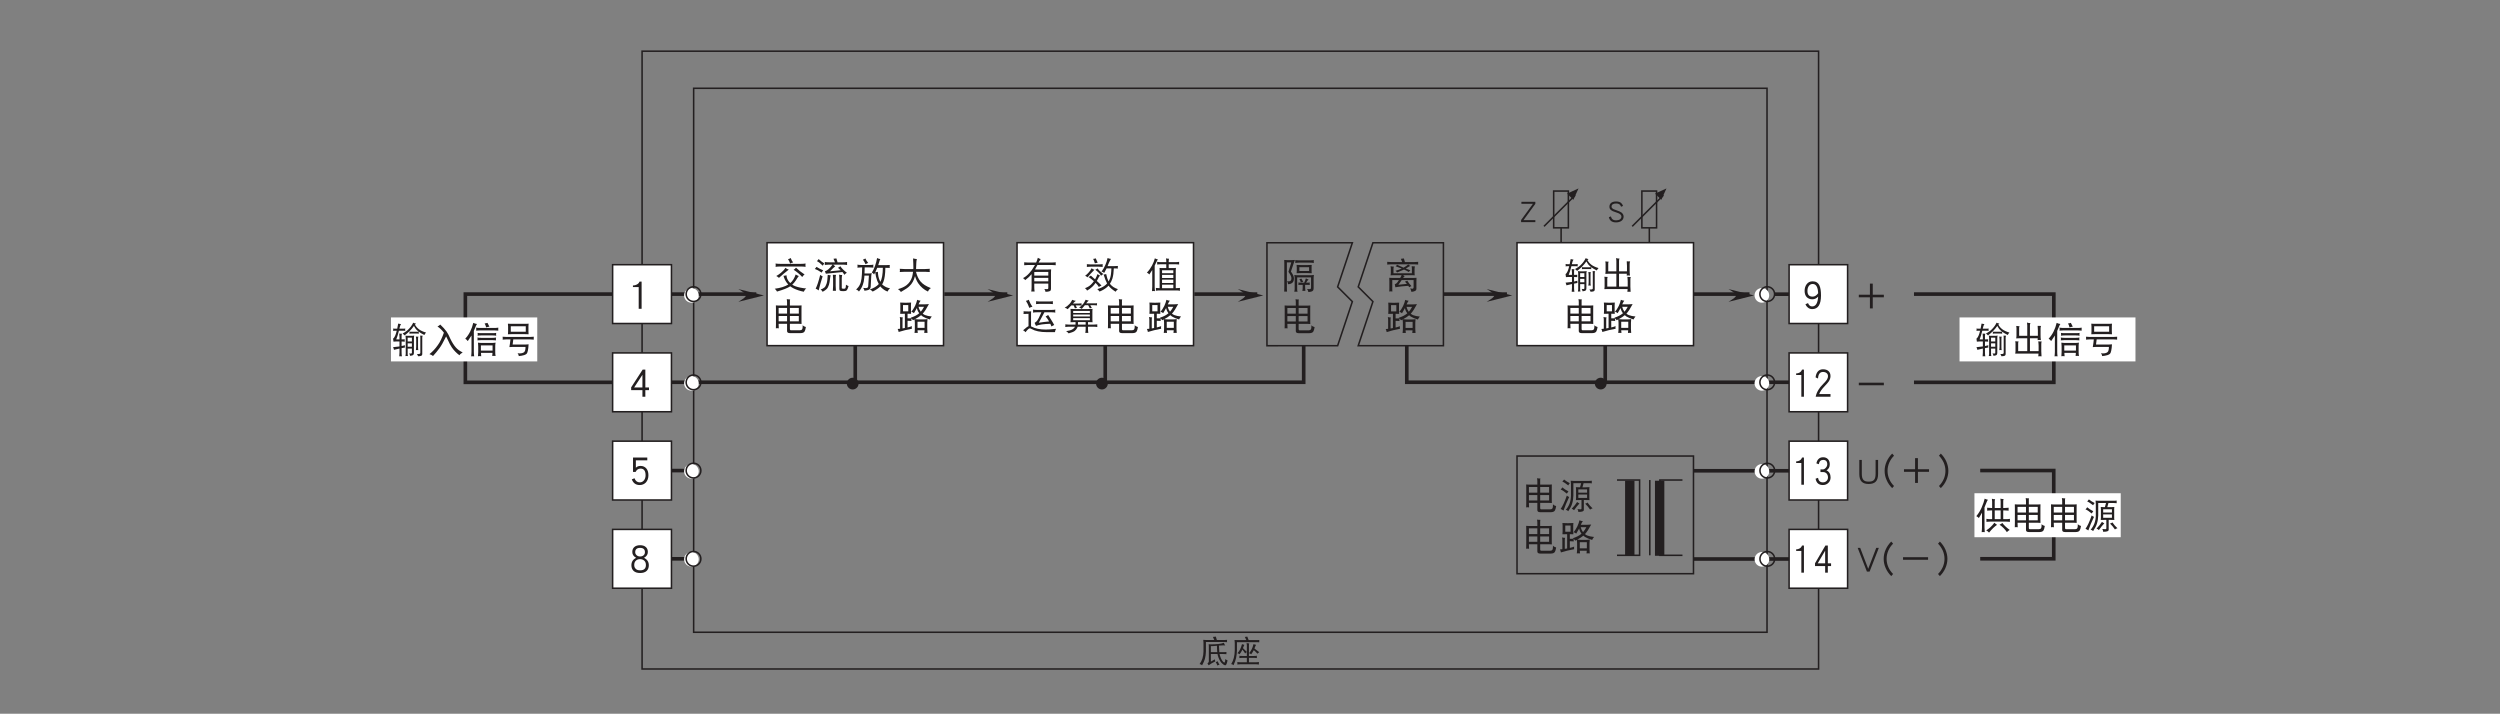 <?xml version="1.0" encoding="UTF-8"?>
<svg xmlns="http://www.w3.org/2000/svg" xmlns:xlink="http://www.w3.org/1999/xlink" width="481.89pt" height="137.58pt" viewBox="0 0 481.89 137.58" version="1.2">
<rect x="0" y="0" width="481.89" height="137.58" fill="#808080" stroke="none"/>
<defs>
<g>
<symbol overflow="visible" id="glyph0-0">
<path style="stroke:none;" d=""/>
</symbol>
<symbol overflow="visible" id="glyph0-1">
<path style="stroke:none;" d="M 3.266 -4.938 C 3.078 -4.906 2.891 -4.891 2.703 -4.875 C 2.797 -4.703 2.875 -4.516 2.969 -4.281 L 1.375 -4.281 C 1.203 -4.281 1.016 -4.297 0.844 -4.312 C 0.875 -4.125 0.891 -3.938 0.891 -3.75 L 0.891 -2.047 C 0.891 -1.609 0.812 -1.172 0.688 -0.719 C 0.562 -0.344 0.391 0.016 0.141 0.359 C 0.328 0.391 0.484 0.469 0.625 0.594 C 0.906 0.094 1.078 -0.328 1.172 -0.672 C 1.281 -1.094 1.344 -1.547 1.359 -2.047 L 1.359 -3.891 L 4.953 -3.891 C 5.109 -3.891 5.281 -3.875 5.453 -3.859 C 5.422 -3.938 5.422 -4.016 5.422 -4.094 C 5.422 -4.172 5.422 -4.234 5.453 -4.312 C 5.281 -4.297 5.109 -4.281 4.953 -4.281 L 3.469 -4.281 C 3.406 -4.516 3.328 -4.734 3.266 -4.938 Z M 4.703 -3.25 C 4.797 -3.25 4.922 -3.25 5.094 -3.234 C 4.984 -3.344 4.891 -3.516 4.828 -3.75 C 4.484 -3.625 4.141 -3.547 3.797 -3.516 C 3.375 -3.469 2.891 -3.453 2.328 -3.438 C 2.188 -3.438 2.031 -3.453 1.891 -3.469 C 1.906 -3.312 1.922 -3.156 1.922 -3 L 1.922 -0.188 C 1.922 -0.047 1.828 0.109 1.656 0.25 C 1.719 0.328 1.797 0.438 1.891 0.594 C 2.281 0.312 2.703 0.047 3.172 -0.156 C 3.125 -0.266 3.094 -0.406 3.078 -0.562 C 2.766 -0.375 2.5 -0.219 2.312 -0.109 L 2.312 -1.578 L 3.594 -1.578 C 3.609 -1.469 3.625 -1.375 3.656 -1.281 C 3.812 -0.719 4.047 -0.234 4.375 0.141 C 4.672 0.438 4.906 0.594 5.094 0.594 C 5.156 0.594 5.219 0.547 5.281 0.453 C 5.375 0.328 5.453 0.047 5.531 -0.359 C 5.391 -0.406 5.25 -0.484 5.109 -0.609 C 5.062 -0.25 5.031 -0.047 5 0 C 4.984 0.047 4.953 0.062 4.938 0.062 C 4.844 0.062 4.75 0 4.641 -0.125 C 4.422 -0.375 4.234 -0.734 4.094 -1.203 C 4.062 -1.297 4.016 -1.422 4 -1.578 L 4.734 -1.578 C 4.984 -1.578 5.188 -1.562 5.328 -1.547 C 5.312 -1.609 5.297 -1.672 5.297 -1.766 C 5.297 -1.812 5.312 -1.891 5.328 -1.969 C 5.109 -1.953 4.922 -1.938 4.734 -1.938 L 3.938 -1.938 C 3.906 -2.281 3.891 -2.703 3.875 -3.203 C 4.281 -3.234 4.547 -3.25 4.703 -3.25 Z M 3.547 -1.938 L 2.312 -1.938 L 2.312 -3.094 C 2.656 -3.094 3.047 -3.125 3.484 -3.172 C 3.484 -2.688 3.516 -2.281 3.547 -1.938 Z M 3.625 -0.188 C 3.5 -0.109 3.375 -0.047 3.25 -0.031 C 3.359 0.141 3.469 0.359 3.578 0.641 C 3.719 0.547 3.859 0.5 3.984 0.484 C 3.844 0.281 3.719 0.062 3.625 -0.188 Z M 3.625 -0.188 "/>
</symbol>
<symbol overflow="visible" id="glyph0-2">
<path style="stroke:none;" d="M 3.359 -4.938 C 3.203 -4.906 3.031 -4.891 2.875 -4.875 C 2.969 -4.703 3.062 -4.5 3.172 -4.266 L 1.375 -4.266 C 1.203 -4.266 1.047 -4.266 0.891 -4.281 C 0.922 -4.094 0.938 -3.906 0.938 -3.719 L 0.938 -2.281 C 0.938 -1.797 0.875 -1.312 0.75 -0.812 C 0.641 -0.406 0.484 -0.016 0.25 0.359 C 0.422 0.391 0.578 0.453 0.703 0.578 C 0.953 0.031 1.109 -0.422 1.188 -0.797 C 1.281 -1.25 1.344 -1.75 1.359 -2.281 L 1.359 -3.859 L 5.188 -3.859 C 5.344 -3.859 5.516 -3.859 5.672 -3.844 C 5.656 -3.906 5.656 -3.984 5.656 -4.078 C 5.656 -4.141 5.656 -4.219 5.672 -4.281 C 5.516 -4.266 5.344 -4.266 5.188 -4.266 L 3.609 -4.266 C 3.531 -4.5 3.438 -4.734 3.359 -4.938 Z M 2.328 -3.484 C 2.219 -3.062 2.094 -2.719 1.969 -2.469 C 1.812 -2.188 1.641 -1.938 1.453 -1.734 C 1.625 -1.688 1.766 -1.609 1.859 -1.531 C 2.016 -1.719 2.141 -1.938 2.281 -2.172 C 2.312 -2.25 2.359 -2.344 2.406 -2.438 C 2.672 -2.094 2.859 -1.844 2.938 -1.688 C 3.047 -1.812 3.156 -1.891 3.266 -1.969 C 2.984 -2.25 2.734 -2.5 2.516 -2.719 C 2.547 -2.781 2.578 -2.859 2.609 -2.938 C 2.688 -3.156 2.75 -3.297 2.797 -3.344 C 2.641 -3.375 2.484 -3.422 2.328 -3.484 Z M 4.547 -3.484 C 4.438 -3.062 4.328 -2.719 4.188 -2.469 C 4.047 -2.188 3.875 -1.938 3.688 -1.734 C 3.859 -1.688 4 -1.609 4.109 -1.531 C 4.25 -1.719 4.391 -1.938 4.516 -2.172 C 4.547 -2.219 4.578 -2.281 4.609 -2.328 C 4.969 -2.016 5.188 -1.797 5.297 -1.641 C 5.422 -1.766 5.531 -1.859 5.656 -1.938 C 5.312 -2.203 5 -2.438 4.734 -2.641 C 4.781 -2.734 4.812 -2.844 4.844 -2.938 C 4.938 -3.156 5 -3.297 5.047 -3.344 C 4.891 -3.375 4.719 -3.422 4.547 -3.484 Z M 3.219 -3.703 C 3.25 -3.547 3.266 -3.406 3.266 -3.25 L 3.266 -1.203 L 2.422 -1.203 C 2.219 -1.203 2.016 -1.203 1.812 -1.25 C 1.828 -1.172 1.844 -1.094 1.844 -1.016 C 1.844 -0.938 1.828 -0.875 1.812 -0.797 C 2.016 -0.828 2.219 -0.844 2.422 -0.844 L 3.266 -0.844 L 3.266 0.016 L 2.078 0.016 C 1.859 0.016 1.641 0 1.422 -0.031 C 1.438 0.047 1.453 0.125 1.453 0.203 C 1.453 0.281 1.438 0.359 1.422 0.438 C 1.641 0.406 1.859 0.391 2.078 0.391 L 4.953 0.391 C 5.172 0.391 5.391 0.406 5.609 0.438 C 5.594 0.359 5.578 0.281 5.578 0.203 C 5.578 0.125 5.594 0.047 5.609 -0.031 C 5.391 0 5.172 0.016 4.953 0.016 L 3.672 0.016 L 3.672 -0.844 L 4.609 -0.844 C 4.812 -0.844 5.016 -0.828 5.219 -0.797 C 5.188 -0.875 5.188 -0.938 5.188 -1.016 C 5.188 -1.094 5.188 -1.172 5.219 -1.25 C 5.016 -1.203 4.812 -1.203 4.609 -1.203 L 3.672 -1.203 L 3.672 -3.25 C 3.672 -3.406 3.688 -3.531 3.734 -3.625 C 3.531 -3.625 3.375 -3.656 3.219 -3.703 Z M 3.219 -3.703 "/>
</symbol>
<symbol overflow="visible" id="glyph0-3">
<path style="stroke:none;" d="M 2.969 -1.125 C 2.969 -1.438 2.812 -1.703 2.531 -1.922 C 2.359 -2.047 2.062 -2.172 1.656 -2.312 C 1.344 -2.422 1.141 -2.5 1.031 -2.547 C 0.766 -2.688 0.641 -2.844 0.641 -3.016 C 0.641 -3.422 0.938 -3.641 1.516 -3.641 C 1.828 -3.641 2.062 -3.562 2.219 -3.438 C 2.328 -3.344 2.406 -3.203 2.484 -3.016 L 2.859 -3.172 C 2.766 -3.422 2.641 -3.609 2.484 -3.75 C 2.266 -3.938 1.938 -4.031 1.516 -4.031 C 1.141 -4.031 0.844 -3.953 0.609 -3.797 C 0.359 -3.609 0.234 -3.359 0.234 -3.016 C 0.234 -2.734 0.344 -2.516 0.578 -2.344 C 0.734 -2.219 1 -2.094 1.375 -1.984 C 1.75 -1.844 2 -1.766 2.109 -1.703 C 2.406 -1.531 2.547 -1.344 2.547 -1.125 C 2.547 -0.906 2.453 -0.734 2.281 -0.594 C 2.078 -0.453 1.812 -0.391 1.5 -0.391 C 0.969 -0.391 0.641 -0.641 0.516 -1.156 L 0.125 -1 C 0.281 -0.328 0.734 0 1.5 0 C 1.906 0 2.25 -0.094 2.516 -0.266 C 2.812 -0.469 2.969 -0.75 2.969 -1.125 Z M 2.969 -1.125 "/>
</symbol>
<symbol overflow="visible" id="glyph0-4">
<path style="stroke:none;" d="M 2.922 -0.047 L 2.922 -0.438 L 0.641 -0.438 L 2.922 -3.578 L 2.922 -3.969 L 0.234 -3.969 L 0.234 -3.578 L 2.453 -3.578 L 0.172 -0.453 L 0.172 -0.047 Z M 2.922 -0.047 "/>
</symbol>
<symbol overflow="visible" id="glyph1-0">
<path style="stroke:none;" d=""/>
</symbol>
<symbol overflow="visible" id="glyph1-1">
<path style="stroke:none;" d="M 2.484 -0.062 L 2.484 -5.297 L 2.078 -5.297 C 1.984 -5.047 1.812 -4.859 1.547 -4.734 C 1.328 -4.625 1.109 -4.562 0.875 -4.562 L 0.812 -4.562 L 0.812 -4.25 L 1.922 -4.25 L 1.922 -0.062 Z M 2.484 -0.062 "/>
</symbol>
<symbol overflow="visible" id="glyph1-2">
<path style="stroke:none;" d="M 3.906 -1.344 L 3.906 -1.859 L 3.203 -1.859 L 3.203 -5.297 L 2.688 -5.297 L 0.469 -1.875 L 0.469 -1.344 L 2.641 -1.344 L 2.641 -0.062 L 3.203 -0.062 L 3.203 -1.344 Z M 2.641 -1.859 L 1.047 -1.859 L 2.641 -4.297 Z M 2.641 -1.859 "/>
</symbol>
<symbol overflow="visible" id="glyph1-3">
<path style="stroke:none;" d="M 3.797 -1.891 C 3.797 -2.453 3.656 -2.891 3.391 -3.203 C 3.109 -3.516 2.75 -3.688 2.281 -3.688 C 1.875 -3.688 1.578 -3.562 1.375 -3.328 L 1.375 -4.766 L 3.578 -4.766 L 3.578 -5.297 L 0.828 -5.297 L 0.828 -2.531 L 1.328 -2.531 C 1.531 -2.953 1.844 -3.172 2.281 -3.172 C 2.922 -3.172 3.25 -2.734 3.25 -1.891 C 3.25 -1.453 3.125 -1.109 2.891 -0.859 C 2.688 -0.625 2.422 -0.516 2.125 -0.516 C 1.641 -0.516 1.312 -0.781 1.109 -1.312 L 0.594 -1.094 C 0.875 -0.359 1.375 0 2.125 0 C 2.578 0 2.969 -0.156 3.297 -0.484 C 3.625 -0.844 3.797 -1.312 3.797 -1.891 Z M 3.797 -1.891 "/>
</symbol>
<symbol overflow="visible" id="glyph1-4">
<path style="stroke:none;" d="M 3.875 -1.5 C 3.875 -2.141 3.562 -2.609 2.953 -2.938 C 3.438 -3.203 3.688 -3.562 3.688 -4.062 C 3.688 -4.469 3.547 -4.797 3.281 -5.016 C 3.016 -5.25 2.656 -5.359 2.188 -5.359 C 1.734 -5.359 1.359 -5.25 1.094 -5.016 C 0.828 -4.797 0.688 -4.469 0.688 -4.062 C 0.688 -3.562 0.938 -3.203 1.422 -2.938 C 0.812 -2.609 0.516 -2.141 0.516 -1.5 C 0.516 -1.031 0.656 -0.672 0.953 -0.391 C 1.25 -0.125 1.672 0 2.203 0 C 2.734 0 3.141 -0.125 3.438 -0.391 C 3.734 -0.656 3.875 -1.031 3.875 -1.5 Z M 3.125 -4.016 C 3.125 -3.781 3.047 -3.578 2.875 -3.422 C 2.688 -3.266 2.469 -3.188 2.203 -3.188 C 1.922 -3.188 1.703 -3.266 1.531 -3.422 C 1.344 -3.578 1.25 -3.781 1.25 -4.016 C 1.25 -4.562 1.562 -4.844 2.188 -4.844 C 2.812 -4.844 3.125 -4.562 3.125 -4.016 Z M 3.312 -1.531 C 3.312 -0.859 2.938 -0.516 2.203 -0.516 C 1.812 -0.516 1.516 -0.609 1.328 -0.828 C 1.156 -1 1.062 -1.234 1.062 -1.531 C 1.062 -1.891 1.156 -2.172 1.375 -2.375 C 1.562 -2.562 1.844 -2.672 2.188 -2.672 C 2.516 -2.672 2.797 -2.562 3 -2.375 C 3.219 -2.172 3.312 -1.891 3.312 -1.531 Z M 3.312 -1.531 "/>
</symbol>
<symbol overflow="visible" id="glyph1-5">
<path style="stroke:none;" d="M 3.766 -2.625 C 3.766 -3.469 3.672 -4.094 3.484 -4.516 C 3.234 -5.078 2.781 -5.359 2.156 -5.359 C 1.656 -5.359 1.281 -5.172 1 -4.797 C 0.734 -4.438 0.609 -4.016 0.609 -3.5 C 0.609 -3 0.75 -2.594 1.016 -2.312 C 1.297 -2.031 1.656 -1.891 2.109 -1.891 C 2.531 -1.891 2.891 -2.062 3.219 -2.406 C 3.141 -1.141 2.75 -0.516 2.062 -0.516 C 1.703 -0.516 1.438 -0.719 1.266 -1.156 L 0.766 -0.938 C 0.875 -0.672 1.016 -0.469 1.219 -0.312 C 1.453 -0.109 1.734 0 2.062 0 C 3.203 0 3.766 -0.875 3.766 -2.625 Z M 3.219 -3.062 C 2.906 -2.625 2.547 -2.406 2.156 -2.406 C 1.484 -2.406 1.156 -2.766 1.156 -3.5 C 1.156 -3.906 1.25 -4.234 1.438 -4.484 C 1.625 -4.719 1.859 -4.844 2.156 -4.844 C 2.828 -4.844 3.172 -4.25 3.219 -3.062 Z M 3.219 -3.062 "/>
</symbol>
<symbol overflow="visible" id="glyph2-0">
<path style="stroke:none;" d=""/>
</symbol>
<symbol overflow="visible" id="glyph2-1">
<path style="stroke:none;" d="M 2.234 -0.062 L 2.234 -5.297 L 1.859 -5.297 C 1.781 -5.047 1.625 -4.859 1.406 -4.734 C 1.203 -4.625 1 -4.562 0.781 -4.562 L 0.734 -4.562 L 0.734 -4.25 L 1.734 -4.25 L 1.734 -0.062 Z M 2.234 -0.062 "/>
</symbol>
<symbol overflow="visible" id="glyph2-2">
<path style="stroke:none;" d="M 3.406 -4.047 C 3.406 -4.453 3.281 -4.781 3.016 -5.016 C 2.75 -5.25 2.406 -5.359 1.953 -5.359 C 1.547 -5.359 1.219 -5.219 0.969 -4.938 C 0.719 -4.656 0.578 -4.266 0.531 -3.797 L 1 -3.578 C 1.047 -4.422 1.375 -4.844 1.953 -4.844 C 2.281 -4.844 2.516 -4.75 2.688 -4.594 C 2.844 -4.453 2.922 -4.266 2.922 -4.047 C 2.922 -3.797 2.844 -3.562 2.703 -3.344 C 2.562 -3.125 2.328 -2.859 1.984 -2.516 C 1.578 -2.109 1.281 -1.734 1.078 -1.391 C 0.828 -0.984 0.641 -0.547 0.547 -0.062 L 3.406 -0.062 L 3.406 -0.578 L 1.234 -0.578 C 1.359 -1 1.719 -1.516 2.312 -2.141 C 2.672 -2.5 2.922 -2.812 3.078 -3.031 C 3.297 -3.375 3.406 -3.703 3.406 -4.047 Z M 3.406 -4.047 "/>
</symbol>
<symbol overflow="visible" id="glyph2-3">
<path style="stroke:none;" d="M 3.422 -1.469 C 3.422 -1.781 3.359 -2.062 3.219 -2.312 C 3.062 -2.562 2.859 -2.734 2.625 -2.828 C 3.047 -3.078 3.266 -3.469 3.266 -4 C 3.266 -4.406 3.156 -4.734 2.922 -4.984 C 2.688 -5.234 2.375 -5.359 1.984 -5.359 C 1.609 -5.359 1.312 -5.25 1.078 -5 C 0.875 -4.797 0.75 -4.516 0.688 -4.172 L 1.156 -4.016 C 1.234 -4.562 1.516 -4.844 1.984 -4.844 C 2.516 -4.844 2.781 -4.562 2.781 -4 C 2.781 -3.766 2.688 -3.531 2.5 -3.328 C 2.312 -3.109 2.125 -3.016 1.938 -3.016 L 1.469 -3.016 L 1.469 -2.5 L 2.016 -2.5 C 2.281 -2.5 2.484 -2.391 2.672 -2.203 C 2.844 -1.984 2.922 -1.75 2.922 -1.469 C 2.922 -1.203 2.828 -0.984 2.656 -0.797 C 2.469 -0.609 2.234 -0.516 1.938 -0.516 C 1.406 -0.516 1.094 -0.812 1 -1.391 L 0.531 -1.219 C 0.688 -0.391 1.156 0 1.938 0 C 2.359 0 2.719 -0.141 3 -0.422 C 3.281 -0.688 3.422 -1.047 3.422 -1.469 Z M 3.422 -1.469 "/>
</symbol>
<symbol overflow="visible" id="glyph2-4">
<path style="stroke:none;" d="M 3.516 -1.344 L 3.516 -1.859 L 2.891 -1.859 L 2.891 -5.297 L 2.422 -5.297 L 0.422 -1.875 L 0.422 -1.344 L 2.375 -1.344 L 2.375 -0.062 L 2.891 -0.062 L 2.891 -1.344 Z M 2.375 -1.859 L 0.938 -1.859 L 2.375 -4.297 Z M 2.375 -1.859 "/>
</symbol>
<symbol overflow="visible" id="glyph3-0">
<path style="stroke:none;" d=""/>
</symbol>
<symbol overflow="visible" id="glyph3-1">
<path style="stroke:none;" d="M 0.266 -4.641 C 0.281 -4.578 0.297 -4.5 0.297 -4.422 C 0.297 -4.344 0.281 -4.266 0.266 -4.188 C 0.375 -4.203 0.469 -4.219 0.578 -4.219 L 0.969 -4.219 C 0.922 -4.016 0.875 -3.844 0.828 -3.703 C 0.734 -3.406 0.641 -3.172 0.547 -3.031 C 0.469 -2.891 0.375 -2.766 0.266 -2.688 C 0.297 -2.5 0.328 -2.312 0.344 -2.109 C 0.516 -2.125 0.656 -2.141 0.797 -2.141 L 1.5 -2.141 L 1.5 -1.188 C 1.109 -1.125 0.703 -1.078 0.266 -1.047 C 0.344 -0.875 0.406 -0.703 0.438 -0.531 C 0.781 -0.609 1.125 -0.703 1.5 -0.781 L 1.5 -0.062 C 1.5 0.203 1.469 0.469 1.453 0.719 C 1.516 0.703 1.609 0.703 1.688 0.703 C 1.781 0.703 1.859 0.703 1.969 0.719 C 1.922 0.469 1.906 0.203 1.906 -0.062 L 1.906 -0.859 C 2.109 -0.906 2.344 -0.953 2.562 -0.984 C 2.547 -1.062 2.531 -1.141 2.531 -1.203 C 2.531 -1.281 2.547 -1.344 2.562 -1.422 C 2.359 -1.359 2.125 -1.312 1.906 -1.266 L 1.906 -2.141 C 2.094 -2.141 2.312 -2.125 2.531 -2.109 C 2.516 -2.188 2.5 -2.25 2.5 -2.328 C 2.5 -2.406 2.516 -2.484 2.531 -2.562 C 2.312 -2.547 2.094 -2.547 1.906 -2.547 L 1.906 -3.234 C 1.906 -3.391 1.938 -3.531 1.984 -3.641 C 1.781 -3.641 1.594 -3.641 1.453 -3.672 C 1.469 -3.438 1.5 -3.203 1.5 -2.984 L 1.5 -2.547 L 0.875 -2.547 C 1.047 -2.953 1.219 -3.5 1.391 -4.219 L 2.312 -4.219 C 2.422 -4.219 2.516 -4.203 2.625 -4.188 C 2.594 -4.266 2.594 -4.344 2.594 -4.422 C 2.594 -4.5 2.594 -4.578 2.625 -4.641 C 2.516 -4.625 2.422 -4.609 2.312 -4.609 L 1.484 -4.609 C 1.484 -4.656 1.5 -4.719 1.516 -4.766 C 1.594 -5.125 1.688 -5.359 1.797 -5.484 C 1.578 -5.516 1.406 -5.547 1.25 -5.594 C 1.188 -5.234 1.125 -4.906 1.062 -4.609 L 0.578 -4.609 C 0.469 -4.609 0.375 -4.625 0.266 -4.641 Z M 4.141 -5.766 C 3.953 -5.359 3.703 -4.984 3.359 -4.625 C 3.031 -4.25 2.594 -3.938 2.094 -3.672 C 2.266 -3.547 2.391 -3.422 2.484 -3.312 C 3.219 -3.859 3.828 -4.469 4.281 -5.141 C 4.469 -4.766 4.688 -4.469 4.984 -4.219 C 5.031 -4.172 5.109 -4.109 5.203 -4.031 C 5.125 -4.016 5.047 -4.016 4.953 -4.016 L 3.688 -4.016 C 3.578 -4.016 3.5 -4.016 3.406 -4.047 C 3.422 -3.984 3.438 -3.922 3.438 -3.859 C 3.438 -3.781 3.422 -3.703 3.406 -3.641 C 3.5 -3.656 3.578 -3.672 3.688 -3.672 L 4.953 -3.672 C 5.047 -3.672 5.141 -3.656 5.234 -3.641 C 5.219 -3.703 5.203 -3.781 5.203 -3.859 C 5.203 -3.906 5.219 -3.969 5.234 -4.016 C 5.5 -3.812 5.859 -3.609 6.297 -3.391 C 6.375 -3.562 6.484 -3.734 6.625 -3.859 C 6.031 -4.031 5.578 -4.25 5.266 -4.484 C 4.938 -4.734 4.672 -5.031 4.484 -5.391 C 4.547 -5.469 4.609 -5.531 4.688 -5.594 C 4.484 -5.625 4.312 -5.672 4.141 -5.766 Z M 2.641 -3.281 C 2.672 -3.125 2.703 -2.969 2.703 -2.812 L 2.703 0.266 C 2.703 0.391 2.672 0.531 2.641 0.672 C 2.719 0.656 2.812 0.656 2.891 0.656 C 2.969 0.656 3.047 0.656 3.141 0.672 C 3.094 0.531 3.078 0.391 3.078 0.266 L 3.078 -0.766 L 3.891 -0.766 L 3.891 -0.031 C 3.891 0.047 3.891 0.109 3.859 0.125 C 3.828 0.156 3.766 0.188 3.688 0.188 C 3.625 0.188 3.516 0.172 3.359 0.156 C 3.453 0.281 3.516 0.438 3.547 0.625 C 3.875 0.594 4.078 0.531 4.172 0.422 C 4.234 0.359 4.281 0.234 4.281 0.047 L 4.281 -2.812 C 4.281 -2.969 4.297 -3.125 4.344 -3.281 C 4.141 -3.234 3.953 -3.234 3.766 -3.234 L 3.156 -3.234 C 2.984 -3.234 2.812 -3.234 2.641 -3.281 Z M 3.078 -1.125 L 3.078 -1.781 L 3.891 -1.781 L 3.891 -1.125 Z M 3.078 -2.141 L 3.078 -2.875 L 3.891 -2.875 L 3.891 -2.141 Z M 4.656 -3.094 C 4.688 -2.891 4.719 -2.688 4.719 -2.5 L 4.719 -1.156 C 4.719 -0.922 4.688 -0.703 4.656 -0.469 C 4.734 -0.484 4.812 -0.5 4.875 -0.5 C 4.953 -0.5 5.047 -0.484 5.125 -0.469 C 5.078 -0.703 5.078 -0.922 5.078 -1.156 L 5.078 -2.703 C 5.078 -2.844 5.094 -2.969 5.156 -3.062 C 4.953 -3.062 4.797 -3.078 4.656 -3.094 Z M 5.484 -3.281 C 5.5 -3.156 5.516 -3.031 5.516 -2.922 L 5.516 0.047 C 5.516 0.188 5.406 0.266 5.188 0.266 L 4.859 0.266 C 4.953 0.375 5.031 0.531 5.078 0.703 C 5.344 0.703 5.531 0.672 5.672 0.625 C 5.812 0.562 5.891 0.453 5.891 0.266 L 5.891 -2.875 C 5.891 -3.016 5.922 -3.141 5.969 -3.25 C 5.797 -3.25 5.641 -3.266 5.484 -3.281 Z M 5.484 -3.281 "/>
</symbol>
<symbol overflow="visible" id="glyph3-2">
<path style="stroke:none;" d="M 3.078 -3.828 C 2.719 -2.812 2.328 -2 1.906 -1.438 C 1.438 -0.766 0.906 -0.188 0.297 0.297 C 0.578 0.391 0.812 0.5 0.984 0.656 C 1.422 0.188 1.844 -0.328 2.234 -0.859 C 2.609 -1.375 2.938 -1.984 3.266 -2.656 C 3.359 -2.828 3.438 -2.984 3.516 -3.125 C 3.656 -2.875 3.781 -2.609 3.891 -2.344 C 4.109 -1.844 4.344 -1.391 4.609 -1 C 5.016 -0.406 5.516 0.094 6.078 0.516 C 6.188 0.328 6.391 0.141 6.703 -0.031 C 6.156 -0.297 5.719 -0.609 5.391 -0.984 C 5.016 -1.406 4.672 -1.953 4.344 -2.625 C 4.078 -3.25 3.828 -3.734 3.594 -4.062 C 3.281 -4.5 2.875 -4.938 2.375 -5.406 C 2.219 -5.25 2.047 -5.125 1.844 -5.031 C 2.281 -4.75 2.672 -4.375 3.031 -3.906 C 3.031 -3.875 3.062 -3.859 3.078 -3.828 Z M 3.078 -3.828 "/>
</symbol>
<symbol overflow="visible" id="glyph3-3">
<path style="stroke:none;" d="M 1.766 -5.734 C 1.625 -5.141 1.438 -4.594 1.188 -4.094 C 0.922 -3.547 0.594 -3.078 0.219 -2.688 C 0.438 -2.531 0.594 -2.375 0.703 -2.219 C 0.953 -2.562 1.188 -2.922 1.422 -3.297 L 1.422 -0.172 C 1.422 0.125 1.391 0.422 1.359 0.719 C 1.453 0.703 1.531 0.703 1.641 0.703 C 1.734 0.703 1.828 0.703 1.938 0.719 C 1.891 0.422 1.875 0.125 1.875 -0.172 L 1.875 -4.188 C 1.984 -4.422 2.094 -4.672 2.188 -4.938 C 2.281 -5.188 2.375 -5.375 2.484 -5.516 C 2.234 -5.547 1.984 -5.625 1.766 -5.734 Z M 4.5 -5.734 C 4.297 -5.672 4.109 -5.625 3.953 -5.625 C 4.062 -5.438 4.172 -5.172 4.25 -4.859 C 4.438 -4.922 4.656 -4.969 4.875 -5 Z M 2.312 -4.812 C 2.328 -4.703 2.344 -4.609 2.344 -4.516 C 2.344 -4.422 2.328 -4.328 2.312 -4.234 C 2.578 -4.266 2.844 -4.281 3.109 -4.281 L 5.812 -4.281 C 6.062 -4.281 6.328 -4.266 6.594 -4.234 C 6.578 -4.328 6.578 -4.422 6.578 -4.516 C 6.578 -4.609 6.578 -4.703 6.594 -4.812 C 6.328 -4.766 6.062 -4.75 5.812 -4.75 L 3.109 -4.75 C 2.844 -4.75 2.578 -4.766 2.312 -4.812 Z M 2.594 -3.797 C 2.609 -3.703 2.625 -3.625 2.625 -3.531 C 2.625 -3.422 2.609 -3.344 2.594 -3.25 C 2.844 -3.297 3.094 -3.312 3.359 -3.312 L 5.422 -3.312 C 5.672 -3.312 5.938 -3.297 6.188 -3.25 C 6.172 -3.344 6.156 -3.422 6.156 -3.531 C 6.156 -3.625 6.172 -3.703 6.188 -3.797 C 5.938 -3.75 5.672 -3.75 5.422 -3.75 L 3.359 -3.75 C 3.094 -3.75 2.844 -3.75 2.594 -3.797 Z M 2.562 -2.906 C 2.578 -2.812 2.594 -2.719 2.594 -2.625 C 2.594 -2.531 2.578 -2.438 2.562 -2.359 C 2.812 -2.391 3.062 -2.406 3.328 -2.406 L 5.406 -2.406 C 5.656 -2.406 5.906 -2.391 6.156 -2.359 C 6.141 -2.438 6.125 -2.531 6.125 -2.625 C 6.125 -2.719 6.141 -2.812 6.156 -2.906 C 5.906 -2.859 5.656 -2.844 5.406 -2.844 L 3.328 -2.844 C 3.062 -2.844 2.812 -2.859 2.562 -2.906 Z M 2.672 -1.922 C 2.703 -1.672 2.719 -1.422 2.719 -1.188 L 2.719 -0.094 C 2.719 0.172 2.703 0.438 2.672 0.703 C 2.828 0.688 2.922 0.672 2.969 0.672 C 3.031 0.672 3.125 0.688 3.297 0.703 C 3.266 0.484 3.25 0.266 3.25 0.047 L 5.469 0.047 C 5.469 0.25 5.453 0.438 5.422 0.656 C 5.594 0.625 5.703 0.625 5.75 0.625 C 5.797 0.625 5.906 0.625 6.062 0.656 C 6.016 0.391 6 0.125 6 -0.141 L 6 -1.188 C 6 -1.422 6.016 -1.672 6.062 -1.922 C 5.781 -1.875 5.5 -1.859 5.234 -1.859 L 3.5 -1.859 C 3.219 -1.859 2.938 -1.875 2.672 -1.922 Z M 3.234 -0.391 L 3.234 -1.391 L 5.484 -1.391 L 5.484 -0.391 Z M 3.234 -0.391 "/>
</symbol>
<symbol overflow="visible" id="glyph3-4">
<path style="stroke:none;" d="M 1.469 -5.578 C 1.469 -5.406 1.469 -5.25 1.5 -5.078 L 1.5 -4.078 C 1.5 -3.891 1.484 -3.703 1.469 -3.531 C 1.766 -3.547 2.062 -3.562 2.375 -3.562 L 4.547 -3.562 C 4.844 -3.562 5.141 -3.547 5.453 -3.531 C 5.438 -3.703 5.422 -3.891 5.422 -4.078 L 5.422 -5.078 C 5.422 -5.25 5.438 -5.406 5.453 -5.578 C 5.141 -5.547 4.844 -5.547 4.547 -5.547 L 2.375 -5.547 C 2.062 -5.547 1.766 -5.547 1.469 -5.578 Z M 4.906 -4.016 L 2.016 -4.016 L 2.016 -5.078 L 4.906 -5.078 Z M 0.438 -3.062 C 0.453 -2.969 0.469 -2.859 0.469 -2.766 C 0.469 -2.672 0.453 -2.578 0.438 -2.5 C 0.703 -2.516 0.953 -2.547 1.219 -2.547 L 1.953 -2.547 C 1.906 -2.078 1.844 -1.594 1.75 -1.062 C 1.953 -1.078 2.156 -1.094 2.375 -1.094 L 4.859 -1.094 C 4.859 -0.578 4.766 -0.234 4.578 -0.078 C 4.375 0.078 4.078 0.156 3.703 0.156 C 3.625 0.156 3.5 0.141 3.328 0.125 C 3.469 0.297 3.547 0.484 3.562 0.672 C 3.938 0.641 4.281 0.578 4.594 0.484 C 4.797 0.422 4.953 0.328 5.062 0.234 C 5.25 0.062 5.391 -0.547 5.453 -1.594 C 5.281 -1.578 5.109 -1.562 4.938 -1.562 L 2.375 -1.562 L 2.5 -2.547 L 5.672 -2.547 C 5.938 -2.547 6.188 -2.516 6.453 -2.5 C 6.438 -2.578 6.438 -2.672 6.438 -2.766 C 6.438 -2.859 6.438 -2.969 6.453 -3.062 C 6.188 -3.031 5.938 -3.016 5.672 -3.016 L 1.219 -3.016 C 0.953 -3.016 0.703 -3.031 0.438 -3.062 Z M 0.438 -3.062 "/>
</symbol>
<symbol overflow="visible" id="glyph3-5">
<path style="stroke:none;" d="M 0.469 -4.969 C 0.469 -4.875 0.484 -4.766 0.484 -4.672 C 0.484 -4.578 0.469 -4.484 0.469 -4.406 C 0.719 -4.438 0.984 -4.453 1.25 -4.453 L 2.562 -4.453 C 2.516 -4.391 2.484 -4.312 2.438 -4.25 C 2.125 -3.688 1.797 -3.234 1.469 -2.891 C 1.109 -2.484 0.703 -2.156 0.25 -1.922 C 0.438 -1.797 0.594 -1.672 0.672 -1.531 C 1.188 -1.922 1.594 -2.312 1.906 -2.688 L 1.906 -0.328 C 1.906 0 1.891 0.328 1.844 0.672 C 1.953 0.656 2.047 0.656 2.156 0.656 C 2.266 0.656 2.375 0.656 2.484 0.672 C 2.438 0.328 2.422 0 2.422 -0.328 L 2.422 -0.859 L 5.125 -0.859 L 5.125 -0.031 C 5.125 0.125 5.062 0.203 4.938 0.203 C 4.875 0.203 4.688 0.203 4.359 0.188 C 4.484 0.328 4.562 0.516 4.578 0.719 C 4.953 0.719 5.234 0.672 5.438 0.578 C 5.578 0.5 5.641 0.344 5.641 0.109 L 5.641 -3.031 C 5.641 -3.234 5.656 -3.422 5.672 -3.609 C 5.438 -3.594 5.203 -3.578 4.984 -3.578 L 2.906 -3.578 C 2.797 -3.578 2.688 -3.578 2.562 -3.594 C 2.719 -3.844 2.875 -4.141 3.031 -4.453 L 5.781 -4.453 C 6.047 -4.453 6.312 -4.438 6.578 -4.406 C 6.547 -4.484 6.547 -4.578 6.547 -4.672 C 6.547 -4.766 6.547 -4.875 6.578 -4.969 C 6.312 -4.938 6.047 -4.922 5.781 -4.922 L 3.25 -4.922 C 3.281 -4.953 3.297 -5 3.312 -5.047 C 3.438 -5.281 3.562 -5.469 3.656 -5.594 C 3.453 -5.656 3.266 -5.734 3.109 -5.844 C 3.031 -5.531 2.906 -5.219 2.781 -4.922 L 1.25 -4.922 C 0.984 -4.922 0.719 -4.938 0.469 -4.969 Z M 2.422 -1.297 L 2.422 -1.969 L 5.125 -1.969 L 5.125 -1.297 Z M 2.422 -2.406 L 2.422 -3.094 C 2.578 -3.109 2.75 -3.109 2.906 -3.109 L 5.125 -3.109 L 5.125 -2.406 Z M 2.422 -2.406 "/>
</symbol>
<symbol overflow="visible" id="glyph3-6">
<path style="stroke:none;" d="M 2.297 -5.734 C 2.109 -5.672 1.938 -5.625 1.797 -5.625 C 1.922 -5.406 2.031 -5.141 2.125 -4.781 C 2.297 -4.828 2.469 -4.859 2.672 -4.891 Z M 0.578 -4.609 C 0.594 -4.531 0.594 -4.438 0.594 -4.344 C 0.594 -4.25 0.594 -4.156 0.578 -4.078 C 0.828 -4.109 1.078 -4.125 1.328 -4.125 L 2.891 -4.125 C 3.141 -4.125 3.391 -4.109 3.656 -4.078 C 3.625 -4.156 3.625 -4.25 3.625 -4.344 C 3.625 -4.438 3.625 -4.531 3.656 -4.609 C 3.391 -4.578 3.141 -4.562 2.891 -4.562 L 1.328 -4.562 C 1.078 -4.562 0.828 -4.578 0.578 -4.609 Z M 1.5 -3.828 C 1.344 -3.5 1.125 -3.203 0.875 -2.938 C 0.672 -2.719 0.469 -2.531 0.25 -2.375 C 0.375 -2.328 0.531 -2.234 0.703 -2.078 C 1.109 -2.562 1.562 -3.047 2.047 -3.531 C 1.828 -3.594 1.641 -3.688 1.5 -3.828 Z M 2.641 -3.797 C 2.516 -3.688 2.375 -3.594 2.203 -3.531 C 2.672 -3.203 3.047 -2.828 3.328 -2.375 C 3.469 -2.516 3.609 -2.625 3.766 -2.703 C 3.266 -3.078 2.891 -3.438 2.641 -3.797 Z M 2.641 -2.703 C 2.516 -2.359 2.359 -2.016 2.172 -1.688 C 2.062 -1.766 1.969 -1.844 1.859 -1.953 C 1.625 -2.141 1.453 -2.297 1.359 -2.406 C 1.234 -2.297 1.078 -2.203 0.891 -2.141 C 1.25 -1.906 1.594 -1.641 1.938 -1.328 C 1.766 -1.078 1.562 -0.859 1.344 -0.641 C 1.047 -0.359 0.672 -0.141 0.219 0.016 C 0.391 0.125 0.531 0.281 0.625 0.484 C 0.953 0.312 1.297 0.062 1.625 -0.25 C 1.844 -0.453 2.062 -0.703 2.266 -1 C 2.562 -0.703 2.781 -0.438 2.891 -0.219 C 3.109 -0.359 3.281 -0.453 3.406 -0.5 C 3.234 -0.656 3.047 -0.844 2.875 -1.031 C 2.766 -1.141 2.641 -1.25 2.5 -1.375 C 2.641 -1.578 2.75 -1.828 2.875 -2.078 C 2.984 -2.234 3.062 -2.344 3.141 -2.406 C 2.984 -2.469 2.828 -2.562 2.641 -2.703 Z M 4.578 -5.797 C 4.5 -5.375 4.359 -4.938 4.156 -4.469 C 3.922 -3.938 3.672 -3.5 3.406 -3.172 C 3.594 -3.156 3.766 -3.078 3.922 -2.922 C 4.078 -3.188 4.234 -3.484 4.391 -3.797 L 5.312 -3.797 C 5.297 -3.406 5.281 -3.047 5.234 -2.703 C 5.172 -2.203 5.047 -1.797 4.875 -1.484 C 4.844 -1.406 4.812 -1.344 4.766 -1.281 C 4.578 -1.656 4.422 -2.141 4.312 -2.703 C 4.141 -2.656 3.969 -2.625 3.812 -2.625 C 4.031 -1.875 4.266 -1.297 4.484 -0.891 C 4.328 -0.719 4.141 -0.531 3.922 -0.391 C 3.531 -0.125 3.078 0.062 2.594 0.203 C 2.734 0.312 2.891 0.469 3.031 0.672 C 3.594 0.453 4.078 0.156 4.484 -0.188 C 4.578 -0.266 4.672 -0.375 4.766 -0.469 C 5.031 -0.094 5.484 0.297 6.125 0.703 C 6.25 0.516 6.391 0.344 6.578 0.203 C 5.953 0.016 5.453 -0.312 5.078 -0.766 C 5.078 -0.781 5.047 -0.797 5.031 -0.828 C 5.234 -1.125 5.391 -1.469 5.516 -1.859 C 5.672 -2.375 5.75 -3.031 5.781 -3.797 L 5.891 -3.797 C 6.188 -3.797 6.406 -3.781 6.578 -3.766 C 6.547 -3.844 6.547 -3.922 6.547 -4.016 C 6.547 -4.078 6.547 -4.172 6.578 -4.266 C 6.328 -4.25 6.094 -4.234 5.891 -4.234 L 4.578 -4.234 C 4.672 -4.438 4.75 -4.641 4.828 -4.859 C 5 -5.234 5.141 -5.484 5.234 -5.625 C 4.953 -5.656 4.75 -5.719 4.578 -5.797 Z M 4.578 -5.797 "/>
</symbol>
<symbol overflow="visible" id="glyph3-7">
<path style="stroke:none;" d="M 1.719 -5.734 C 1.625 -5.344 1.453 -4.875 1.172 -4.344 C 0.922 -3.875 0.609 -3.422 0.188 -2.984 C 0.391 -2.891 0.531 -2.766 0.656 -2.625 C 0.844 -2.906 1.047 -3.188 1.219 -3.484 L 1.219 -0.312 C 1.219 0 1.203 0.281 1.172 0.594 C 1.25 0.578 1.344 0.562 1.453 0.562 C 1.547 0.562 1.641 0.578 1.75 0.594 C 1.703 0.281 1.688 0 1.688 -0.312 L 1.688 -4.328 C 1.797 -4.547 1.906 -4.766 2.016 -5.016 C 2.125 -5.25 2.219 -5.422 2.312 -5.516 C 2.078 -5.578 1.875 -5.656 1.719 -5.734 Z M 2.156 -5.062 C 2.172 -4.953 2.172 -4.875 2.172 -4.781 C 2.172 -4.703 2.172 -4.609 2.156 -4.547 C 2.391 -4.562 2.625 -4.594 2.859 -4.594 L 3.922 -4.594 L 3.922 -3.859 L 3.141 -3.859 C 2.969 -3.859 2.781 -3.859 2.625 -3.891 C 2.641 -3.734 2.641 -3.594 2.641 -3.438 L 2.641 0.016 C 2.391 0.016 2.156 0 1.906 -0.031 C 1.922 0.062 1.938 0.141 1.938 0.234 C 1.938 0.328 1.922 0.422 1.906 0.516 C 2.156 0.469 2.422 0.453 2.672 0.453 L 5.812 0.453 C 6.062 0.453 6.312 0.469 6.578 0.516 C 6.547 0.422 6.547 0.328 6.547 0.234 C 6.547 0.141 6.547 0.062 6.578 -0.031 C 6.312 0 6.062 0.016 5.812 0.016 L 5.75 0.016 L 5.75 -3.438 C 5.75 -3.594 5.766 -3.734 5.781 -3.891 C 5.609 -3.859 5.438 -3.859 5.266 -3.859 L 4.391 -3.859 L 4.391 -4.594 L 5.703 -4.594 C 5.938 -4.594 6.172 -4.562 6.406 -4.547 C 6.391 -4.609 6.391 -4.703 6.391 -4.781 C 6.391 -4.875 6.391 -4.953 6.406 -5.062 C 6.172 -5.016 5.938 -5 5.703 -5 L 4.391 -5 L 4.391 -5.219 C 4.391 -5.406 4.422 -5.547 4.469 -5.656 C 4.234 -5.656 4.031 -5.688 3.875 -5.734 C 3.906 -5.562 3.922 -5.391 3.922 -5.219 L 3.922 -5 L 2.859 -5 C 2.625 -5 2.391 -5.016 2.156 -5.062 Z M 3.109 0.016 L 3.109 -0.656 L 5.281 -0.656 L 5.281 0.016 Z M 3.109 -0.984 L 3.109 -1.625 L 5.281 -1.625 L 5.281 -0.984 Z M 3.109 -1.938 L 3.109 -2.547 L 5.281 -2.547 L 5.281 -1.938 Z M 3.109 -2.875 L 3.109 -3.438 L 5.281 -3.438 L 5.281 -2.875 Z M 3.109 -2.875 "/>
</symbol>
<symbol overflow="visible" id="glyph3-8">
<path style="stroke:none;" d="M 1.359 -5.734 C 1.188 -5.625 1 -5.547 0.812 -5.516 C 1.047 -5.172 1.266 -4.719 1.469 -4.156 C 1.672 -4.281 1.875 -4.344 2.062 -4.375 C 1.781 -4.766 1.547 -5.219 1.359 -5.734 Z M 0.344 -3.5 C 0.359 -3.422 0.375 -3.344 0.375 -3.25 C 0.375 -3.156 0.359 -3.062 0.344 -2.984 C 0.672 -3 0.984 -3.016 1.312 -3.016 L 1.312 -0.641 C 1.203 -0.594 1.109 -0.531 1 -0.453 L 0.266 0.156 C 0.453 0.25 0.609 0.375 0.734 0.531 C 1.109 0.031 1.391 -0.219 1.547 -0.219 C 1.625 -0.219 1.734 -0.172 1.891 -0.094 C 2.594 0.312 3.578 0.516 4.828 0.516 L 6.406 0.516 C 6.453 0.25 6.516 0.031 6.625 -0.125 C 5.688 -0.016 5.031 0.016 4.641 0.016 C 3.5 0.016 2.594 -0.172 1.906 -0.547 C 1.859 -0.562 1.828 -0.578 1.797 -0.594 L 1.797 -2.922 C 1.797 -3.109 1.797 -3.297 1.828 -3.5 C 1.672 -3.484 1.531 -3.469 1.391 -3.469 C 1.047 -3.469 0.703 -3.484 0.344 -3.5 Z M 2.75 -5.438 C 2.766 -5.344 2.781 -5.25 2.781 -5.156 C 2.781 -5.078 2.766 -4.984 2.75 -4.891 C 3 -4.922 3.266 -4.938 3.516 -4.938 L 5.266 -4.938 C 5.516 -4.938 5.766 -4.922 6.031 -4.891 C 6 -4.984 6 -5.078 6 -5.156 C 6 -5.25 6 -5.344 6.031 -5.438 C 5.766 -5.406 5.516 -5.391 5.266 -5.391 L 3.516 -5.391 C 3.266 -5.391 3 -5.406 2.75 -5.438 Z M 2.172 -3.828 C 2.188 -3.734 2.203 -3.625 2.203 -3.531 C 2.203 -3.422 2.188 -3.344 2.172 -3.25 C 2.438 -3.297 2.703 -3.312 2.969 -3.312 L 3.797 -3.312 C 3.391 -2.391 3.125 -1.859 3 -1.719 C 2.906 -1.578 2.734 -1.422 2.484 -1.266 C 2.562 -1.109 2.656 -0.922 2.75 -0.688 C 3.359 -0.938 4.281 -1.062 5.516 -1.094 C 5.609 -0.906 5.688 -0.719 5.734 -0.578 C 5.953 -0.719 6.141 -0.812 6.266 -0.859 C 6.172 -1.016 6.062 -1.188 5.969 -1.391 C 5.812 -1.656 5.609 -1.984 5.391 -2.328 C 5.25 -2.516 5.156 -2.688 5.094 -2.797 C 4.969 -2.688 4.812 -2.594 4.609 -2.516 C 4.844 -2.25 5.062 -1.922 5.281 -1.547 C 4.625 -1.484 3.953 -1.406 3.297 -1.297 L 4.375 -3.312 L 5.703 -3.312 C 5.969 -3.312 6.219 -3.297 6.484 -3.25 C 6.469 -3.344 6.453 -3.422 6.453 -3.531 C 6.453 -3.625 6.469 -3.734 6.484 -3.828 C 6.219 -3.781 5.969 -3.766 5.703 -3.766 L 2.969 -3.766 C 2.703 -3.766 2.438 -3.781 2.172 -3.828 Z M 2.172 -3.828 "/>
</symbol>
<symbol overflow="visible" id="glyph3-9">
<path style="stroke:none;" d="M 1.766 -5.719 C 1.562 -5.328 1.375 -5.062 1.234 -4.922 C 0.922 -4.594 0.609 -4.344 0.297 -4.188 C 0.516 -4.141 0.703 -4.047 0.875 -3.906 C 1.125 -4.156 1.359 -4.406 1.578 -4.641 L 2.016 -4.641 C 2.109 -4.484 2.188 -4.297 2.266 -4.078 C 2.375 -4.109 2.516 -4.141 2.672 -4.156 L 2.422 -4.641 L 3.031 -4.641 C 3.25 -4.641 3.438 -4.625 3.562 -4.609 C 3.547 -4.672 3.547 -4.75 3.547 -4.844 C 3.547 -4.891 3.547 -4.953 3.562 -5.031 C 3.375 -5.016 3.188 -5 3.031 -5 L 1.906 -5 C 1.906 -5.016 1.938 -5.047 1.969 -5.078 C 2.156 -5.281 2.328 -5.438 2.453 -5.516 C 2.203 -5.547 1.969 -5.609 1.766 -5.719 Z M 4.344 -5.734 C 4.156 -5.344 4 -5.078 3.875 -4.938 C 3.609 -4.625 3.344 -4.375 3.078 -4.219 C 3.281 -4.172 3.438 -4.078 3.594 -3.969 C 3.812 -4.203 4 -4.438 4.188 -4.672 L 4.828 -4.672 C 4.938 -4.5 5.031 -4.312 5.125 -4.078 C 5.25 -4.109 5.375 -4.141 5.531 -4.156 L 5.234 -4.672 L 6 -4.672 C 6.234 -4.672 6.406 -4.656 6.547 -4.641 C 6.531 -4.703 6.516 -4.781 6.516 -4.859 C 6.516 -4.922 6.531 -4.984 6.547 -5.062 C 6.344 -5.031 6.172 -5.031 6 -5.031 L 4.453 -5.031 C 4.469 -5.062 4.484 -5.094 4.516 -5.125 C 4.688 -5.344 4.828 -5.484 4.938 -5.578 C 4.719 -5.594 4.516 -5.656 4.344 -5.734 Z M 1.422 -3.969 C 1.422 -3.828 1.422 -3.703 1.453 -3.578 L 1.453 -1.922 C 1.453 -1.734 1.438 -1.562 1.422 -1.391 C 1.703 -1.406 1.984 -1.422 2.266 -1.422 L 2.391 -1.422 L 2.391 -0.938 L 1.125 -0.938 C 0.875 -0.938 0.641 -0.953 0.406 -0.984 C 0.422 -0.891 0.438 -0.797 0.438 -0.719 C 0.438 -0.641 0.422 -0.547 0.406 -0.469 C 0.641 -0.5 0.875 -0.531 1.125 -0.531 L 2.297 -0.531 C 2.281 -0.5 2.266 -0.469 2.25 -0.453 C 2.125 -0.266 1.969 -0.109 1.75 0 C 1.5 0.141 1.109 0.25 0.578 0.328 C 0.75 0.422 0.922 0.578 1.062 0.75 C 1.594 0.609 1.984 0.469 2.219 0.297 C 2.422 0.125 2.594 -0.062 2.703 -0.297 C 2.75 -0.375 2.766 -0.453 2.797 -0.531 L 4.344 -0.531 L 4.344 -0.094 C 4.344 0.156 4.312 0.422 4.281 0.672 C 4.359 0.656 4.453 0.656 4.547 0.656 C 4.656 0.656 4.75 0.656 4.859 0.672 C 4.812 0.422 4.797 0.156 4.797 -0.094 L 4.797 -0.531 L 5.891 -0.531 C 6.125 -0.531 6.359 -0.5 6.594 -0.469 C 6.578 -0.547 6.578 -0.641 6.578 -0.719 C 6.578 -0.797 6.578 -0.891 6.594 -0.984 C 6.359 -0.953 6.125 -0.938 5.891 -0.938 L 4.797 -0.938 L 4.797 -1.422 L 4.828 -1.422 C 5.109 -1.422 5.391 -1.406 5.672 -1.391 C 5.656 -1.562 5.641 -1.734 5.641 -1.922 L 5.641 -3.578 C 5.641 -3.703 5.656 -3.828 5.672 -3.969 C 5.391 -3.953 5.109 -3.938 4.828 -3.938 L 2.266 -3.938 C 1.984 -3.938 1.703 -3.953 1.422 -3.969 Z M 4.344 -0.938 L 2.859 -0.938 L 2.859 -1.422 L 4.344 -1.422 Z M 5.156 -1.781 L 1.938 -1.781 L 1.938 -2.188 L 5.156 -2.188 Z M 1.938 -2.5 L 1.938 -2.875 L 5.156 -2.875 L 5.156 -2.5 Z M 1.938 -3.172 L 1.938 -3.578 L 5.156 -3.578 L 5.156 -3.172 Z M 1.938 -3.172 "/>
</symbol>
<symbol overflow="visible" id="glyph3-10">
<path style="stroke:none;" d="M 0.656 -4.641 C 0.656 -4.406 0.672 -4.172 0.672 -3.938 L 0.672 -1.016 C 0.672 -0.75 0.656 -0.484 0.656 -0.219 C 0.734 -0.234 0.828 -0.25 0.922 -0.25 C 1.016 -0.25 1.125 -0.234 1.219 -0.219 C 1.203 -0.484 1.188 -0.75 1.188 -1.016 L 1.188 -1.094 L 2.812 -1.094 L 2.812 0.297 C 2.812 0.562 2.984 0.703 3.359 0.703 L 5.422 0.703 C 5.797 0.703 6.062 0.594 6.188 0.391 C 6.297 0.219 6.375 -0.062 6.438 -0.469 C 6.156 -0.547 5.953 -0.656 5.828 -0.828 C 5.828 -0.391 5.797 -0.125 5.703 -0.016 C 5.625 0.094 5.484 0.156 5.281 0.156 L 3.562 0.156 C 3.422 0.156 3.359 0.062 3.359 -0.125 L 3.359 -1.094 L 5.047 -1.094 C 5.234 -1.094 5.422 -1.078 5.609 -1.062 C 5.594 -1.25 5.594 -1.453 5.594 -1.641 L 5.594 -4.016 C 5.594 -4.219 5.594 -4.438 5.609 -4.641 C 5.422 -4.625 5.234 -4.609 5.047 -4.609 L 3.359 -4.609 L 3.359 -5.469 C 3.359 -5.578 3.359 -5.688 3.406 -5.797 C 3.188 -5.797 2.969 -5.797 2.75 -5.844 C 2.781 -5.672 2.812 -5.484 2.812 -5.297 L 2.812 -4.609 L 1.219 -4.609 C 1.031 -4.609 0.844 -4.625 0.656 -4.641 Z M 1.188 -1.562 L 1.188 -2.594 L 2.812 -2.594 L 2.812 -1.562 Z M 3.359 -2.594 L 5.078 -2.594 L 5.078 -1.562 L 3.359 -1.562 Z M 1.188 -3.062 L 1.188 -4.156 L 2.812 -4.156 L 2.812 -3.062 Z M 3.359 -4.156 L 5.078 -4.156 L 5.078 -3.062 L 3.359 -3.062 Z M 3.359 -4.156 "/>
</symbol>
<symbol overflow="visible" id="glyph3-11">
<path style="stroke:none;" d="M 0.672 -5.188 C 0.672 -5.016 0.688 -4.859 0.703 -4.703 L 0.703 -3.562 C 0.703 -3.375 0.688 -3.188 0.672 -3.016 C 0.984 -3.031 1.281 -3.031 1.578 -3.031 L 1.578 -0.281 C 1.422 -0.25 1.266 -0.219 1.125 -0.203 L 1.125 -1.891 C 1.125 -2.078 1.141 -2.219 1.188 -2.328 C 0.969 -2.328 0.766 -2.359 0.594 -2.406 C 0.625 -2.234 0.656 -2.062 0.656 -1.891 L 0.656 -0.141 C 0.5 -0.125 0.344 -0.109 0.188 -0.094 C 0.281 0.094 0.344 0.281 0.375 0.484 C 1.188 0.234 2.047 0.016 2.938 -0.141 C 2.922 -0.234 2.906 -0.312 2.906 -0.391 C 2.906 -0.469 2.922 -0.547 2.938 -0.641 C 2.672 -0.531 2.391 -0.469 2.094 -0.391 L 2.094 -1.672 L 2.156 -1.672 C 2.453 -1.672 2.703 -1.656 2.859 -1.641 C 2.844 -1.719 2.828 -1.812 2.828 -1.922 C 2.828 -1.984 2.844 -2.047 2.859 -2.125 C 2.969 -2.016 3.062 -1.906 3.141 -1.781 C 3.234 -1.828 3.344 -1.891 3.438 -1.938 C 3.469 -1.719 3.5 -1.484 3.5 -1.266 L 3.5 -0.125 C 3.5 0.141 3.469 0.406 3.438 0.672 C 3.578 0.656 3.688 0.656 3.734 0.656 C 3.781 0.656 3.891 0.656 4.062 0.672 C 4.031 0.5 4.016 0.328 4.016 0.156 L 5.359 0.156 C 5.344 0.328 5.344 0.5 5.312 0.672 C 5.469 0.656 5.594 0.656 5.641 0.656 C 5.688 0.656 5.797 0.656 5.938 0.672 C 5.906 0.406 5.891 0.141 5.891 -0.125 L 5.891 -1.266 C 5.891 -1.516 5.906 -1.75 5.938 -2 C 5.672 -1.953 5.391 -1.938 5.125 -1.938 L 4.25 -1.938 C 4.016 -1.938 3.766 -1.953 3.531 -1.984 C 4.016 -2.25 4.422 -2.5 4.703 -2.75 C 4.797 -2.656 4.891 -2.578 5.016 -2.5 C 5.344 -2.297 5.797 -2.109 6.391 -1.922 C 6.469 -2.109 6.594 -2.297 6.766 -2.5 C 6.234 -2.547 5.797 -2.641 5.453 -2.781 C 5.297 -2.844 5.156 -2.938 5.016 -3.047 C 5.391 -3.453 5.781 -4.062 6.219 -4.891 C 5.953 -4.859 5.688 -4.844 5.422 -4.844 L 4.219 -4.844 C 4.219 -4.844 4.219 -4.844 4.219 -4.859 C 4.375 -5.203 4.5 -5.422 4.609 -5.547 C 4.344 -5.578 4.125 -5.625 3.953 -5.719 C 3.875 -5.344 3.734 -4.953 3.547 -4.547 C 3.312 -4.078 3.062 -3.688 2.812 -3.391 C 2.984 -3.375 3.156 -3.297 3.328 -3.141 C 3.516 -3.438 3.703 -3.766 3.891 -4.125 C 3.938 -3.891 4.016 -3.672 4.109 -3.5 C 4.188 -3.375 4.266 -3.25 4.344 -3.125 C 4.328 -3.109 4.297 -3.094 4.266 -3.062 C 3.875 -2.734 3.359 -2.484 2.703 -2.266 C 2.734 -2.234 2.766 -2.203 2.812 -2.172 C 2.578 -2.141 2.359 -2.141 2.156 -2.141 L 2.094 -2.141 L 2.094 -3.031 C 2.312 -3.031 2.547 -3.031 2.781 -3.016 C 2.766 -3.188 2.75 -3.375 2.75 -3.562 L 2.75 -4.703 C 2.75 -4.859 2.766 -5.016 2.781 -5.188 C 2.469 -5.172 2.172 -5.156 1.875 -5.156 L 1.578 -5.156 C 1.281 -5.156 0.984 -5.172 0.672 -5.188 Z M 4.016 -0.312 L 4.016 -1.484 L 5.375 -1.484 L 5.375 -0.312 Z M 4.203 -4.375 L 5.281 -4.375 C 5.078 -4 4.875 -3.688 4.641 -3.422 C 4.625 -3.438 4.609 -3.469 4.594 -3.5 C 4.422 -3.734 4.281 -4.016 4.203 -4.375 Z M 2.234 -3.5 L 1.219 -3.5 L 1.219 -4.703 L 2.234 -4.703 Z M 2.234 -3.5 "/>
</symbol>
<symbol overflow="visible" id="glyph3-12">
<path style="stroke:none;" d="M 0.953 -5.141 C 0.984 -5 1 -4.859 1 -4.734 L 1 -3.203 C 1 -3.047 0.984 -2.891 0.953 -2.734 C 1.156 -2.75 1.375 -2.766 1.578 -2.766 L 3.078 -2.766 L 3.078 -0.281 L 1.328 -0.281 L 1.328 -1.844 C 1.328 -1.953 1.359 -2.047 1.422 -2.141 C 1.188 -2.141 0.953 -2.172 0.766 -2.188 C 0.797 -2.047 0.812 -1.906 0.812 -1.781 L 0.812 -0.25 C 0.812 -0.094 0.797 0.062 0.766 0.203 C 0.969 0.188 1.188 0.188 1.391 0.188 L 5.25 0.188 C 5.234 0.359 5.219 0.547 5.203 0.719 C 5.312 0.703 5.406 0.703 5.516 0.703 C 5.609 0.703 5.719 0.703 5.828 0.719 C 5.797 0.391 5.781 0.062 5.781 -0.281 L 5.781 -1.625 C 5.781 -1.828 5.797 -2 5.859 -2.141 C 5.609 -2.141 5.391 -2.141 5.203 -2.172 C 5.234 -1.875 5.266 -1.578 5.266 -1.297 L 5.266 -0.281 L 3.594 -0.281 L 3.594 -2.766 L 5.094 -2.766 C 5.094 -2.641 5.078 -2.531 5.078 -2.406 C 5.172 -2.422 5.266 -2.438 5.375 -2.438 C 5.469 -2.438 5.594 -2.422 5.703 -2.406 C 5.656 -2.75 5.641 -3.078 5.641 -3.422 L 5.641 -4.609 C 5.641 -4.828 5.672 -5 5.734 -5.141 C 5.469 -5.141 5.25 -5.141 5.078 -5.156 C 5.109 -4.875 5.125 -4.578 5.125 -4.281 L 5.125 -3.422 C 5.125 -3.359 5.125 -3.297 5.125 -3.234 L 3.594 -3.234 L 3.594 -5.219 C 3.594 -5.406 3.625 -5.562 3.688 -5.688 C 3.422 -5.688 3.203 -5.719 3.031 -5.797 C 3.062 -5.594 3.078 -5.406 3.078 -5.219 L 3.078 -3.234 L 1.516 -3.234 L 1.516 -4.781 C 1.516 -4.891 1.547 -5 1.609 -5.078 C 1.375 -5.094 1.141 -5.109 0.953 -5.141 Z M 0.953 -5.141 "/>
</symbol>
<symbol overflow="visible" id="glyph3-13">
<path style="stroke:none;" d="M 3.516 -5.797 C 3.344 -5.672 3.156 -5.609 3 -5.578 C 3.141 -5.359 3.281 -5.078 3.406 -4.734 C 3.609 -4.844 3.797 -4.922 3.984 -4.938 C 3.781 -5.188 3.625 -5.469 3.516 -5.797 Z M 0.594 -4.734 C 0.609 -4.609 0.625 -4.5 0.625 -4.406 C 0.625 -4.297 0.609 -4.203 0.594 -4.094 C 0.891 -4.141 1.188 -4.156 1.5 -4.156 L 5.484 -4.156 C 5.781 -4.156 6.078 -4.141 6.391 -4.094 C 6.359 -4.203 6.359 -4.297 6.359 -4.406 C 6.359 -4.5 6.359 -4.609 6.391 -4.734 C 6.078 -4.688 5.781 -4.672 5.484 -4.672 L 1.5 -4.672 C 1.188 -4.672 0.891 -4.688 0.594 -4.734 Z M 2.5 -3.906 C 2.281 -3.547 1.984 -3.234 1.625 -2.938 C 1.328 -2.703 1.047 -2.5 0.734 -2.328 C 0.891 -2.266 1.047 -2.141 1.25 -1.969 C 1.828 -2.5 2.453 -3.031 3.141 -3.562 C 2.891 -3.625 2.672 -3.75 2.5 -3.906 Z M 4.531 -3.938 C 4.406 -3.766 4.25 -3.625 4.078 -3.531 C 4.703 -3.125 5.25 -2.672 5.734 -2.141 C 5.906 -2.391 6.062 -2.547 6.188 -2.625 C 5.562 -3.031 5.016 -3.469 4.531 -3.938 Z M 4.469 -2.625 C 4.234 -1.906 3.891 -1.359 3.438 -0.969 C 3.359 -1.031 3.297 -1.109 3.219 -1.188 C 2.906 -1.562 2.719 -1.984 2.703 -2.469 C 2.5 -2.406 2.312 -2.375 2.125 -2.375 C 2.234 -1.906 2.453 -1.438 2.781 -1 C 2.859 -0.891 2.953 -0.781 3.047 -0.688 C 2.422 -0.297 1.547 -0.016 0.438 0.125 C 0.609 0.266 0.766 0.453 0.875 0.672 C 2.109 0.312 2.953 -0.016 3.422 -0.344 C 3.625 -0.203 3.828 -0.062 4.078 0.062 C 4.656 0.344 5.312 0.562 6.031 0.703 C 6.156 0.422 6.312 0.219 6.516 0.078 C 5.703 0 5.016 -0.141 4.484 -0.328 C 4.25 -0.406 4.016 -0.516 3.812 -0.656 C 4.047 -0.875 4.281 -1.141 4.484 -1.453 C 4.75 -1.875 4.938 -2.172 5.078 -2.328 C 4.922 -2.375 4.719 -2.469 4.469 -2.625 Z M 4.469 -2.625 "/>
</symbol>
<symbol overflow="visible" id="glyph3-14">
<path style="stroke:none;" d="M 0.922 -5.594 C 0.812 -5.438 0.703 -5.297 0.594 -5.188 C 0.891 -5.047 1.266 -4.766 1.719 -4.312 C 1.797 -4.484 1.906 -4.625 2.016 -4.75 C 1.578 -5.016 1.219 -5.297 0.922 -5.594 Z M 0.516 -4.094 C 0.406 -3.938 0.297 -3.797 0.188 -3.688 C 0.531 -3.578 0.969 -3.344 1.5 -2.984 C 1.578 -3.156 1.688 -3.297 1.797 -3.422 C 1.297 -3.625 0.859 -3.859 0.516 -4.094 Z M 1.219 -2.547 C 0.922 -1.344 0.641 -0.469 0.344 0.109 C 0.516 0.172 0.703 0.281 0.922 0.453 C 1.125 -0.406 1.375 -1.312 1.688 -2.266 C 1.5 -2.359 1.328 -2.438 1.219 -2.547 Z M 4.344 -5.719 C 4.141 -5.688 3.953 -5.672 3.781 -5.656 C 3.875 -5.469 3.969 -5.234 4.062 -4.969 L 2.891 -4.969 C 2.625 -4.969 2.359 -4.984 2.094 -5.031 C 2.109 -4.922 2.125 -4.828 2.125 -4.734 C 2.125 -4.625 2.109 -4.547 2.094 -4.453 C 2.359 -4.484 2.625 -4.516 2.891 -4.516 L 3.594 -4.516 C 3.312 -4.125 3.047 -3.828 2.797 -3.625 C 2.609 -3.453 2.391 -3.328 2.125 -3.234 L 2.312 -2.766 L 5.516 -3.094 C 5.656 -2.922 5.781 -2.75 5.891 -2.562 C 6.031 -2.734 6.188 -2.859 6.359 -2.953 C 5.797 -3.375 5.375 -3.797 5.094 -4.219 C 4.953 -4.078 4.812 -3.984 4.641 -3.906 C 4.828 -3.766 5.016 -3.609 5.188 -3.438 L 3.109 -3.234 C 3.562 -3.734 3.906 -4.047 4.109 -4.188 C 3.953 -4.297 3.828 -4.422 3.719 -4.516 L 5.609 -4.516 C 5.875 -4.516 6.141 -4.484 6.406 -4.453 C 6.391 -4.547 6.391 -4.625 6.391 -4.734 C 6.391 -4.828 6.391 -4.922 6.406 -5.031 C 6.141 -4.984 5.875 -4.969 5.609 -4.969 L 4.562 -4.969 C 4.484 -5.234 4.406 -5.484 4.344 -5.719 Z M 2.672 -2.562 C 2.641 -1.766 2.562 -1.188 2.438 -0.828 C 2.312 -0.469 2.172 -0.203 1.984 -0.078 C 1.781 0.078 1.562 0.203 1.312 0.266 C 1.484 0.406 1.609 0.562 1.688 0.719 C 2.047 0.531 2.297 0.344 2.469 0.172 C 2.656 -0.016 2.797 -0.297 2.906 -0.641 C 3 -0.938 3.062 -1.312 3.109 -1.766 C 3.125 -1.969 3.172 -2.203 3.234 -2.469 C 3.047 -2.469 2.859 -2.5 2.672 -2.562 Z M 4.859 -2.594 C 4.891 -2.391 4.906 -2.188 4.906 -2 L 4.906 0.125 C 4.906 0.328 4.953 0.453 5.031 0.5 C 5.125 0.562 5.359 0.594 5.75 0.594 C 6.047 0.594 6.25 0.531 6.344 0.406 C 6.453 0.297 6.578 0.031 6.688 -0.391 C 6.469 -0.469 6.312 -0.547 6.188 -0.656 C 6.172 -0.266 6.125 -0.031 6.062 0.047 C 6.016 0.094 5.922 0.125 5.75 0.125 C 5.5 0.125 5.375 0.078 5.375 0 L 5.375 -1.922 C 5.375 -2.109 5.406 -2.312 5.453 -2.516 C 5.172 -2.516 4.984 -2.547 4.859 -2.594 Z M 3.656 -2.562 C 3.688 -2.297 3.703 -2.031 3.703 -1.75 L 3.703 -0.422 C 3.703 -0.094 3.688 0.219 3.656 0.531 C 3.75 0.516 3.844 0.516 3.953 0.516 C 4.047 0.516 4.156 0.516 4.25 0.531 C 4.219 0.219 4.203 -0.094 4.203 -0.422 L 4.203 -2.047 C 4.203 -2.25 4.219 -2.422 4.281 -2.547 C 4.031 -2.547 3.828 -2.547 3.656 -2.562 Z M 3.656 -2.562 "/>
</symbol>
<symbol overflow="visible" id="glyph3-15">
<path style="stroke:none;" d="M 1.938 -5.719 C 1.812 -5.609 1.641 -5.531 1.469 -5.484 C 1.656 -5.234 1.844 -4.938 1.984 -4.594 C 2.141 -4.719 2.312 -4.797 2.484 -4.844 C 2.25 -5.141 2.062 -5.422 1.938 -5.719 Z M 0.406 -4.516 C 0.422 -4.406 0.438 -4.312 0.438 -4.219 C 0.438 -4.109 0.422 -4.016 0.406 -3.938 C 0.672 -3.969 0.922 -3.984 1.188 -3.984 L 1.328 -3.984 C 1.297 -2.969 1.266 -2.25 1.203 -1.844 C 1.141 -1.328 1.016 -0.922 0.859 -0.625 C 0.719 -0.328 0.484 -0.031 0.156 0.297 C 0.406 0.359 0.594 0.484 0.703 0.672 C 1.047 0.25 1.312 -0.203 1.469 -0.688 C 1.594 -1 1.688 -1.453 1.734 -2.016 C 1.75 -2.109 1.75 -2.234 1.766 -2.406 L 2.625 -2.406 L 2.5 -0.5 C 2.5 -0.375 2.484 -0.266 2.438 -0.188 C 2.375 -0.062 2.25 0 2.062 0 C 1.969 0 1.781 -0.016 1.516 -0.031 C 1.672 0.156 1.75 0.328 1.75 0.516 C 2.125 0.469 2.391 0.422 2.562 0.344 C 2.812 0.25 2.938 0.062 2.969 -0.25 L 3.078 -2.328 C 3.094 -2.531 3.125 -2.703 3.188 -2.875 C 2.969 -2.828 2.734 -2.812 2.5 -2.812 L 1.781 -2.812 C 1.797 -3.125 1.797 -3.516 1.812 -3.984 L 2.703 -3.984 C 2.969 -3.984 3.234 -3.969 3.5 -3.938 C 3.469 -4.016 3.469 -4.109 3.469 -4.219 C 3.469 -4.312 3.469 -4.406 3.5 -4.516 C 3.234 -4.469 2.969 -4.453 2.703 -4.453 L 1.188 -4.453 C 0.922 -4.453 0.672 -4.469 0.406 -4.516 Z M 4.203 -5.797 C 4.109 -5.266 3.984 -4.75 3.812 -4.297 C 3.641 -3.797 3.438 -3.359 3.188 -3.016 C 3.391 -2.891 3.531 -2.75 3.625 -2.625 C 3.688 -2.75 3.766 -2.891 3.844 -3.047 C 3.906 -2.469 4.047 -1.906 4.234 -1.391 C 4.328 -1.172 4.422 -0.969 4.531 -0.781 C 4.125 -0.328 3.547 0.016 2.812 0.266 C 3.016 0.359 3.188 0.5 3.359 0.672 C 3.984 0.359 4.484 0.031 4.828 -0.328 C 4.891 -0.25 4.953 -0.172 5.031 -0.094 C 5.391 0.25 5.781 0.516 6.219 0.672 C 6.344 0.391 6.5 0.188 6.703 0.047 C 6.203 -0.047 5.797 -0.219 5.469 -0.469 C 5.359 -0.531 5.266 -0.609 5.172 -0.719 C 5.281 -0.875 5.359 -1.047 5.422 -1.219 C 5.641 -1.766 5.781 -2.656 5.797 -3.906 L 5.859 -3.906 C 6.188 -3.906 6.453 -3.891 6.656 -3.891 C 6.641 -3.969 6.625 -4.062 6.625 -4.188 C 6.625 -4.266 6.641 -4.359 6.656 -4.453 C 6.375 -4.438 6.109 -4.422 5.859 -4.422 L 4.422 -4.422 C 4.5 -4.625 4.562 -4.844 4.625 -5.078 C 4.688 -5.297 4.75 -5.469 4.828 -5.594 C 4.609 -5.625 4.391 -5.688 4.203 -5.797 Z M 3.859 -3.062 C 3.984 -3.328 4.109 -3.609 4.234 -3.906 L 5.312 -3.906 C 5.297 -2.656 5.141 -1.766 4.844 -1.203 C 4.781 -1.297 4.734 -1.422 4.672 -1.547 C 4.484 -2 4.375 -2.531 4.359 -3.141 C 4.203 -3.094 4.016 -3.062 3.859 -3.062 Z M 3.859 -3.062 "/>
</symbol>
<symbol overflow="visible" id="glyph3-16">
<path style="stroke:none;" d="M 0.594 -3.719 C 0.609 -3.609 0.625 -3.5 0.625 -3.391 C 0.625 -3.297 0.609 -3.188 0.594 -3.094 C 0.891 -3.125 1.188 -3.141 1.5 -3.141 L 3.156 -3.141 C 3.109 -2.781 3.047 -2.438 2.969 -2.141 C 2.766 -1.5 2.422 -0.984 1.922 -0.578 C 1.531 -0.266 0.969 0 0.25 0.203 C 0.469 0.328 0.656 0.516 0.812 0.75 C 1.688 0.25 2.234 -0.125 2.469 -0.391 C 2.953 -0.828 3.312 -1.469 3.531 -2.312 C 3.703 -1.719 3.922 -1.266 4.156 -0.922 C 4.641 -0.219 5.266 0.312 6.031 0.672 C 6.141 0.391 6.328 0.172 6.594 0 C 5.672 -0.344 4.984 -0.781 4.562 -1.312 C 4.188 -1.781 3.906 -2.391 3.719 -3.141 L 5.484 -3.141 C 5.781 -3.141 6.078 -3.125 6.391 -3.094 C 6.359 -3.188 6.359 -3.297 6.359 -3.391 C 6.359 -3.5 6.359 -3.609 6.391 -3.719 C 6.078 -3.688 5.781 -3.672 5.484 -3.672 L 3.734 -3.672 C 3.766 -4.031 3.781 -4.422 3.781 -4.859 C 3.781 -5.125 3.828 -5.359 3.891 -5.594 C 3.703 -5.609 3.453 -5.641 3.156 -5.719 C 3.188 -5.125 3.219 -4.5 3.219 -3.859 C 3.219 -3.797 3.203 -3.734 3.203 -3.672 L 1.5 -3.672 C 1.188 -3.672 0.891 -3.688 0.594 -3.719 Z M 0.594 -3.719 "/>
</symbol>
<symbol overflow="visible" id="glyph3-17">
<path style="stroke:none;" d="M 3.688 -5.734 C 3.484 -5.703 3.297 -5.672 3.109 -5.656 C 3.188 -5.484 3.281 -5.266 3.359 -5.031 L 1.219 -5.031 C 0.969 -5.031 0.719 -5.047 0.469 -5.078 C 0.469 -4.984 0.484 -4.891 0.484 -4.812 C 0.484 -4.719 0.469 -4.625 0.469 -4.547 C 0.719 -4.562 0.969 -4.594 1.219 -4.594 L 5.703 -4.594 C 5.953 -4.594 6.203 -4.562 6.453 -4.547 C 6.438 -4.625 6.438 -4.719 6.438 -4.812 C 6.438 -4.891 6.438 -4.984 6.453 -5.078 C 6.203 -5.047 5.953 -5.031 5.703 -5.031 L 3.891 -5.031 C 3.812 -5.281 3.75 -5.516 3.688 -5.734 Z M 1.125 -4.234 C 1.141 -4.094 1.172 -3.953 1.172 -3.828 L 1.172 -2.844 C 1.172 -2.719 1.141 -2.594 1.125 -2.469 C 1.297 -2.484 1.484 -2.5 1.656 -2.5 L 3.25 -2.5 C 3.203 -2.375 3.125 -2.203 3 -2 C 3 -1.984 2.984 -1.984 2.984 -1.969 L 1.469 -1.969 C 1.266 -1.969 1.062 -1.984 0.875 -2 C 0.891 -1.766 0.891 -1.516 0.891 -1.297 L 0.891 0.047 C 0.891 0.25 0.891 0.453 0.875 0.656 C 0.969 0.625 1.062 0.625 1.172 0.625 C 1.266 0.625 1.375 0.625 1.469 0.656 C 1.453 0.453 1.453 0.25 1.453 0.047 L 1.453 -1.562 L 2.734 -1.562 C 2.641 -1.422 2.531 -1.266 2.406 -1.078 C 2.281 -0.922 2.125 -0.812 1.938 -0.75 L 2.047 -0.172 C 2.734 -0.297 3.562 -0.391 4.547 -0.453 C 4.609 -0.359 4.656 -0.266 4.719 -0.172 C 4.859 -0.281 5 -0.344 5.156 -0.391 C 4.812 -0.75 4.547 -1.109 4.344 -1.453 C 4.219 -1.375 4.078 -1.312 3.891 -1.266 C 4.031 -1.125 4.156 -0.984 4.281 -0.828 L 2.625 -0.656 C 2.75 -0.797 2.969 -1.109 3.266 -1.562 L 5.562 -1.562 L 5.562 -0.219 C 5.562 0 5.484 0.109 5.344 0.109 C 5.219 0.109 5.078 0.078 4.906 0.047 C 5.031 0.266 5.109 0.484 5.125 0.703 C 5.359 0.703 5.594 0.656 5.797 0.562 C 6 0.484 6.109 0.328 6.109 0.109 L 6.109 -1.297 C 6.109 -1.516 6.125 -1.766 6.125 -2 C 5.938 -1.984 5.734 -1.969 5.531 -1.969 L 3.531 -1.969 C 3.641 -2.125 3.75 -2.234 3.844 -2.297 L 3.516 -2.5 L 5.312 -2.5 C 5.469 -2.5 5.625 -2.484 5.781 -2.469 C 5.766 -2.594 5.75 -2.734 5.75 -2.875 L 5.75 -3.719 C 5.75 -3.891 5.781 -4.047 5.828 -4.188 C 5.578 -4.188 5.359 -4.219 5.188 -4.234 C 5.219 -4.094 5.234 -3.953 5.234 -3.828 L 5.234 -2.875 L 1.688 -2.875 L 1.688 -3.766 C 1.688 -3.891 1.719 -4.016 1.766 -4.156 C 1.531 -4.156 1.312 -4.188 1.125 -4.234 Z M 4.531 -4.562 C 4.219 -4.312 3.906 -4.109 3.625 -3.953 C 3.156 -4.156 2.734 -4.344 2.375 -4.516 C 2.297 -4.391 2.203 -4.281 2.094 -4.219 C 2.453 -4.094 2.859 -3.953 3.281 -3.781 C 2.906 -3.609 2.5 -3.469 2.062 -3.344 C 2.203 -3.25 2.312 -3.156 2.391 -3.031 C 2.875 -3.219 3.266 -3.375 3.562 -3.516 C 3.609 -3.547 3.656 -3.562 3.719 -3.594 C 4.109 -3.406 4.422 -3.25 4.641 -3.109 C 4.734 -3.25 4.844 -3.359 4.953 -3.438 C 4.656 -3.562 4.344 -3.672 4.062 -3.781 C 4.156 -3.844 4.266 -3.906 4.359 -3.969 C 4.656 -4.156 4.844 -4.266 4.938 -4.281 C 4.781 -4.359 4.656 -4.453 4.531 -4.562 Z M 4.531 -4.562 "/>
</symbol>
<symbol overflow="visible" id="glyph3-18">
<path style="stroke:none;" d="M 0.578 -5.438 C 0.594 -5.234 0.594 -5.047 0.594 -4.859 L 0.594 -0.172 C 0.594 0.109 0.594 0.391 0.578 0.672 C 0.656 0.656 0.75 0.656 0.844 0.656 C 0.922 0.656 1.016 0.656 1.125 0.672 C 1.094 0.391 1.094 0.109 1.094 -0.172 L 1.094 -4.969 L 1.938 -4.969 C 1.75 -4.312 1.578 -3.703 1.391 -3.141 C 1.766 -2.625 1.969 -2.219 1.969 -1.922 C 1.969 -1.516 1.797 -1.312 1.469 -1.312 C 1.391 -1.312 1.281 -1.328 1.125 -1.344 C 1.25 -1.141 1.312 -0.953 1.312 -0.766 C 1.688 -0.766 1.984 -0.875 2.203 -1.094 C 2.375 -1.266 2.453 -1.547 2.453 -1.922 C 2.438 -2.25 2.25 -2.688 1.875 -3.203 C 2.297 -4.484 2.547 -5.234 2.641 -5.438 C 2.422 -5.422 2.188 -5.406 1.969 -5.406 L 1.141 -5.406 C 0.953 -5.406 0.766 -5.422 0.578 -5.438 Z M 2.703 -5.406 C 2.703 -5.312 2.719 -5.219 2.719 -5.141 C 2.719 -5.047 2.703 -4.953 2.703 -4.859 C 2.953 -4.891 3.203 -4.922 3.469 -4.922 L 5.531 -4.922 C 5.781 -4.922 6.047 -4.891 6.297 -4.859 C 6.281 -4.953 6.266 -5.047 6.266 -5.141 C 6.266 -5.219 6.281 -5.312 6.297 -5.406 C 6.047 -5.375 5.781 -5.359 5.531 -5.359 L 3.469 -5.359 C 3.203 -5.359 2.953 -5.375 2.703 -5.406 Z M 2.969 -4.484 C 2.969 -4.328 2.969 -4.188 3 -4.047 L 3 -3.391 C 3 -3.219 2.984 -3.031 2.969 -2.875 C 3.25 -2.891 3.531 -2.906 3.812 -2.906 L 5.047 -2.906 C 5.328 -2.906 5.609 -2.891 5.891 -2.875 C 5.859 -3.031 5.859 -3.219 5.859 -3.391 L 5.859 -4.047 C 5.859 -4.188 5.859 -4.328 5.891 -4.484 C 5.609 -4.469 5.328 -4.453 5.047 -4.453 L 3.812 -4.453 C 3.531 -4.453 3.25 -4.469 2.969 -4.484 Z M 5.375 -3.312 L 3.5 -3.312 L 3.5 -4.047 L 5.375 -4.047 Z M 2.531 -2.547 C 2.562 -2.375 2.594 -2.188 2.594 -2.031 L 2.594 0.188 C 2.594 0.344 2.562 0.531 2.531 0.703 C 2.641 0.688 2.734 0.672 2.828 0.672 C 2.938 0.672 3.031 0.688 3.141 0.703 C 3.094 0.531 3.078 0.344 3.078 0.188 L 3.078 -2.078 L 5.75 -2.078 L 5.75 -0.125 C 5.75 0 5.734 0.078 5.688 0.109 C 5.641 0.156 5.547 0.188 5.422 0.188 C 5.359 0.188 5.203 0.172 4.984 0.156 C 5.109 0.328 5.203 0.531 5.234 0.75 C 5.688 0.719 5.969 0.641 6.094 0.5 C 6.188 0.422 6.25 0.266 6.25 0.016 L 6.25 -2.031 C 6.25 -2.188 6.266 -2.375 6.297 -2.547 C 6.047 -2.5 5.797 -2.5 5.562 -2.5 L 3.188 -2.5 C 2.969 -2.5 2.75 -2.5 2.531 -2.547 Z M 4.75 -1.891 C 4.672 -1.641 4.578 -1.359 4.438 -1.062 L 3.625 -1.062 C 3.516 -1.062 3.406 -1.078 3.297 -1.094 C 3.312 -1.016 3.328 -0.938 3.328 -0.859 C 3.328 -0.766 3.312 -0.688 3.297 -0.609 C 3.406 -0.625 3.516 -0.641 3.625 -0.641 L 4.141 -0.641 L 4.141 -0.219 C 4.141 0.031 4.125 0.281 4.078 0.531 C 4.172 0.516 4.266 0.516 4.359 0.516 C 4.469 0.516 4.562 0.516 4.656 0.531 C 4.625 0.281 4.609 0.031 4.609 -0.219 L 4.609 -0.641 L 5.188 -0.641 C 5.281 -0.641 5.406 -0.625 5.516 -0.609 C 5.484 -0.688 5.484 -0.766 5.484 -0.859 C 5.484 -0.938 5.484 -1.016 5.516 -1.094 C 5.406 -1.078 5.281 -1.062 5.188 -1.062 L 4.797 -1.062 C 4.969 -1.359 5.141 -1.562 5.281 -1.672 C 5.141 -1.703 4.953 -1.781 4.75 -1.891 Z M 3.891 -1.844 C 3.75 -1.781 3.609 -1.75 3.5 -1.75 C 3.609 -1.594 3.703 -1.391 3.781 -1.125 C 3.922 -1.172 4.078 -1.188 4.25 -1.203 Z M 3.891 -1.844 "/>
</symbol>
<symbol overflow="visible" id="glyph3-19">
<path style="stroke:none;" d="M 4.047 -1.953 L 4.047 -4.641 L 3.562 -4.641 L 3.562 -1.953 C 3.562 -1.375 3.453 -0.984 3.234 -0.766 C 3.031 -0.547 2.703 -0.453 2.234 -0.453 C 1.766 -0.453 1.438 -0.547 1.234 -0.766 C 1.016 -0.984 0.906 -1.375 0.906 -1.953 L 0.906 -4.641 L 0.422 -4.641 L 0.422 -1.953 C 0.422 -1.25 0.578 -0.734 0.891 -0.438 C 1.188 -0.141 1.625 0 2.234 0 C 2.828 0 3.281 -0.141 3.578 -0.438 C 3.891 -0.734 4.047 -1.25 4.047 -1.953 Z M 4.047 -1.953 "/>
</symbol>
<symbol overflow="visible" id="glyph3-20">
<path style="stroke:none;" d="M 6.141 0.391 C 5.75 0 5.438 -0.438 5.219 -0.953 C 5 -1.453 4.891 -1.984 4.891 -2.531 C 4.891 -3.062 5 -3.594 5.219 -4.109 C 5.438 -4.609 5.75 -5.062 6.141 -5.453 L 5.781 -5.859 C 5.328 -5.406 4.969 -4.891 4.719 -4.328 C 4.453 -3.75 4.328 -3.141 4.328 -2.531 C 4.328 -1.906 4.453 -1.312 4.719 -0.734 C 4.969 -0.156 5.328 0.344 5.781 0.797 Z M 6.141 0.391 "/>
</symbol>
<symbol overflow="visible" id="glyph3-21">
<path style="stroke:none;" d="M 5.906 -2.344 L 5.906 -2.844 L 3.766 -2.844 L 3.766 -4.984 L 3.219 -4.984 L 3.219 -2.844 L 1.078 -2.844 L 1.078 -2.344 L 3.219 -2.344 L 3.219 -0.203 L 3.766 -0.203 L 3.766 -2.344 Z M 5.906 -2.344 "/>
</symbol>
<symbol overflow="visible" id="glyph3-22">
<path style="stroke:none;" d="M 2.656 -2.531 C 2.656 -3.141 2.516 -3.75 2.266 -4.328 C 2.016 -4.891 1.656 -5.406 1.203 -5.859 L 0.844 -5.453 C 1.234 -5.062 1.531 -4.609 1.766 -4.109 C 1.984 -3.594 2.094 -3.062 2.094 -2.531 C 2.094 -1.984 1.984 -1.453 1.766 -0.953 C 1.531 -0.438 1.234 0 0.844 0.391 L 1.203 0.797 C 1.656 0.344 2.016 -0.156 2.266 -0.734 C 2.516 -1.312 2.656 -1.906 2.656 -2.531 Z M 2.656 -2.531 "/>
</symbol>
<symbol overflow="visible" id="glyph3-23">
<path style="stroke:none;" d="M 4.188 -4.641 L 3.688 -4.641 L 2.141 -0.609 L 0.594 -4.641 L 0.109 -4.641 L 1.891 -0.062 L 2.406 -0.062 Z M 4.188 -4.641 "/>
</symbol>
<symbol overflow="visible" id="glyph3-24">
<path style="stroke:none;" d="M 5.906 -2.344 L 5.906 -2.844 L 1.078 -2.844 L 1.078 -2.344 Z M 5.906 -2.344 "/>
</symbol>
<symbol overflow="visible" id="glyph3-25">
<path style="stroke:none;" d="M 1.828 -5.734 C 1.719 -5.25 1.531 -4.672 1.25 -4.031 C 1 -3.453 0.656 -2.891 0.219 -2.359 C 0.422 -2.25 0.594 -2.141 0.703 -2 C 0.922 -2.328 1.109 -2.672 1.312 -3.031 L 1.312 -0.219 C 1.312 0.094 1.281 0.406 1.25 0.719 C 1.344 0.703 1.453 0.703 1.547 0.703 C 1.641 0.703 1.75 0.703 1.844 0.719 C 1.812 0.406 1.797 0.094 1.797 -0.219 L 1.797 -4.062 C 1.906 -4.328 2.031 -4.609 2.141 -4.906 C 2.25 -5.203 2.359 -5.406 2.453 -5.516 C 2.203 -5.578 1.984 -5.656 1.828 -5.734 Z M 2.297 -3.984 C 2.312 -3.891 2.312 -3.781 2.312 -3.688 C 2.312 -3.594 2.312 -3.5 2.297 -3.422 C 2.547 -3.453 2.812 -3.469 3.078 -3.469 L 3.266 -3.469 L 3.266 -1.781 L 2.938 -1.781 C 2.672 -1.781 2.422 -1.797 2.156 -1.844 C 2.172 -1.734 2.172 -1.641 2.172 -1.531 C 2.172 -1.438 2.172 -1.344 2.156 -1.266 C 2.422 -1.297 2.672 -1.312 2.938 -1.312 L 5.922 -1.312 C 6.188 -1.312 6.438 -1.297 6.703 -1.266 C 6.688 -1.344 6.688 -1.438 6.688 -1.531 C 6.688 -1.641 6.688 -1.734 6.703 -1.844 C 6.438 -1.797 6.188 -1.781 5.922 -1.781 L 5.406 -1.781 L 5.406 -3.469 L 5.672 -3.469 C 5.938 -3.469 6.188 -3.453 6.453 -3.422 C 6.438 -3.5 6.438 -3.594 6.438 -3.688 C 6.438 -3.781 6.438 -3.891 6.453 -3.984 C 6.188 -3.953 5.938 -3.938 5.672 -3.938 L 5.406 -3.938 L 5.406 -5.188 C 5.406 -5.391 5.422 -5.531 5.484 -5.656 C 5.234 -5.656 5.031 -5.688 4.859 -5.734 C 4.891 -5.547 4.906 -5.375 4.906 -5.188 L 4.906 -3.938 L 3.766 -3.938 L 3.766 -5.156 C 3.766 -5.359 3.781 -5.516 3.844 -5.625 C 3.609 -5.625 3.391 -5.656 3.219 -5.719 C 3.25 -5.531 3.266 -5.344 3.266 -5.156 L 3.266 -3.938 L 3.078 -3.938 C 2.812 -3.938 2.547 -3.953 2.297 -3.984 Z M 4.906 -1.781 L 3.766 -1.781 L 3.766 -3.469 L 4.906 -3.469 Z M 3.703 -1.094 C 3.203 -0.422 2.672 0.062 2.125 0.375 C 2.328 0.484 2.516 0.625 2.672 0.812 C 3.219 0.125 3.734 -0.359 4.219 -0.688 C 4.047 -0.797 3.875 -0.922 3.703 -1.094 Z M 5.234 -1.047 C 5.078 -0.906 4.891 -0.797 4.688 -0.719 C 5.266 -0.312 5.75 0.172 6.109 0.719 C 6.281 0.531 6.469 0.391 6.656 0.297 C 6.031 -0.156 5.562 -0.609 5.234 -1.047 Z M 5.234 -1.047 "/>
</symbol>
<symbol overflow="visible" id="glyph3-26">
<path style="stroke:none;" d="M 0.984 -5.594 C 0.875 -5.438 0.766 -5.297 0.656 -5.188 C 0.953 -5.078 1.328 -4.828 1.797 -4.453 C 1.875 -4.625 1.984 -4.766 2.094 -4.891 C 1.656 -5.109 1.281 -5.344 0.984 -5.594 Z M 0.656 -4.078 C 0.547 -3.906 0.438 -3.766 0.328 -3.672 C 0.641 -3.547 1.047 -3.281 1.516 -2.875 C 1.609 -3.031 1.719 -3.188 1.828 -3.312 C 1.359 -3.547 0.969 -3.797 0.656 -4.078 Z M 1.516 -2.5 C 1.125 -1.328 0.719 -0.469 0.328 0.078 C 0.484 0.141 0.656 0.25 0.875 0.391 C 1.156 -0.422 1.516 -1.297 1.969 -2.219 C 1.781 -2.312 1.641 -2.391 1.516 -2.5 Z M 6.359 -5.359 C 6.172 -5.344 6 -5.328 5.812 -5.328 L 2.812 -5.328 C 2.625 -5.328 2.438 -5.344 2.266 -5.359 C 2.297 -5.141 2.312 -4.938 2.312 -4.734 L 2.312 -2.5 C 2.312 -2 2.234 -1.484 2.047 -0.969 C 1.891 -0.547 1.641 -0.125 1.312 0.266 C 1.5 0.281 1.656 0.375 1.797 0.516 C 2.172 -0.062 2.422 -0.531 2.531 -0.922 C 2.688 -1.406 2.766 -1.938 2.781 -2.5 L 2.781 -4.891 L 4.281 -4.891 L 4.062 -4.094 L 4.031 -4.094 C 3.781 -4.094 3.516 -4.109 3.266 -4.125 C 3.266 -3.984 3.281 -3.828 3.297 -3.688 L 3.297 -2.078 C 3.297 -1.922 3.281 -1.781 3.266 -1.625 C 3.516 -1.641 3.781 -1.641 4.031 -1.641 L 4.344 -1.641 L 4.344 0.016 C 4.328 0.109 4.266 0.156 4.141 0.156 C 4 0.156 3.812 0.125 3.562 0.109 C 3.672 0.266 3.719 0.438 3.734 0.656 C 4.156 0.656 4.438 0.609 4.578 0.547 C 4.719 0.484 4.797 0.391 4.797 0.266 L 4.797 -1.641 L 5.125 -1.641 C 5.375 -1.641 5.641 -1.641 5.891 -1.625 C 5.859 -1.781 5.859 -1.922 5.859 -2.078 L 5.859 -3.688 C 5.859 -3.828 5.859 -3.984 5.891 -4.125 C 5.641 -4.109 5.375 -4.094 5.125 -4.094 L 4.531 -4.094 L 4.75 -4.891 L 5.812 -4.891 C 6 -4.891 6.172 -4.875 6.359 -4.859 C 6.328 -4.938 6.328 -5.031 6.328 -5.109 C 6.328 -5.188 6.328 -5.266 6.359 -5.359 Z M 5.422 -2.047 L 3.734 -2.047 L 3.734 -2.703 L 5.422 -2.703 Z M 3.734 -3.062 L 3.734 -3.688 L 5.422 -3.688 L 5.422 -3.062 Z M 3.5 -1.266 C 3.25 -0.859 2.906 -0.422 2.453 0.047 C 2.594 0.078 2.75 0.172 2.906 0.328 C 3.266 -0.203 3.625 -0.641 3.953 -0.984 C 3.766 -1.062 3.625 -1.156 3.5 -1.266 Z M 5.516 -1.156 C 5.391 -1.047 5.219 -0.984 5.047 -0.938 C 5.406 -0.609 5.719 -0.219 6 0.203 C 6.156 0.078 6.312 0 6.484 -0.031 C 6.078 -0.406 5.75 -0.797 5.516 -1.156 Z M 5.516 -1.156 "/>
</symbol>
</g>
</defs>
<g id="surface1">
<path style="fill:none;stroke-width:3;stroke-linecap:butt;stroke-linejoin:miter;stroke:rgb(13.73%,12.16%,12.549%);stroke-opacity:1;stroke-miterlimit:4;" d="M 1330.272 152.898 L 3399.264 152.898 L 3399.264 1201.441 L 1330.272 1201.441 Z M 1330.272 152.898 " transform="matrix(0.1,0,0,-0.1,0.678,137.161)"/>
<path style="fill:none;stroke-width:3;stroke-linecap:butt;stroke-linejoin:miter;stroke:rgb(13.73%,12.16%,12.549%);stroke-opacity:1;stroke-miterlimit:4;" d="M 1230.868 82.097 L 3498.629 82.097 L 3498.629 1272.948 L 1230.868 1272.948 Z M 1230.868 82.097 " transform="matrix(0.1,0,0,-0.1,0.678,137.161)"/>
<path style="fill:none;stroke-width:7;stroke-linecap:butt;stroke-linejoin:miter;stroke:rgb(13.73%,12.16%,12.549%);stroke-opacity:1;stroke-miterlimit:4;" d="M 1451.069 804.687 L 1287.995 804.687 " transform="matrix(0.1,0,0,-0.1,0.678,137.161)"/>
<path style=" stroke:none;fill-rule:nonzero;fill:rgb(100%,100%,100%);fill-opacity:1;" d="M 133.273 58.348 C 134.055 58.348 134.688 57.715 134.688 56.934 C 134.688 56.156 134.055 55.523 133.273 55.523 C 132.496 55.523 131.863 56.156 131.863 56.934 C 131.863 57.715 132.496 58.348 133.273 58.348 "/>
<path style="fill:none;stroke-width:3;stroke-linecap:butt;stroke-linejoin:miter;stroke:rgb(13.73%,12.16%,12.549%);stroke-opacity:1;stroke-miterlimit:4;" d="M 1329.997 790.542 C 1337.834 790.542 1344.181 796.89 1344.181 804.726 C 1344.181 812.523 1337.834 818.871 1329.997 818.871 C 1322.2 818.871 1315.853 812.523 1315.853 804.726 C 1315.853 796.89 1322.2 790.542 1329.997 790.542 Z M 1329.997 790.542 " transform="matrix(0.1,0,0,-0.1,0.678,137.161)"/>
<path style=" stroke:none;fill-rule:nonzero;fill:rgb(100%,100%,100%);fill-opacity:1;" d="M 339.609 58.348 C 340.391 58.348 341.023 57.715 341.023 56.934 C 341.023 56.156 340.391 55.523 339.609 55.523 C 338.832 55.523 338.199 56.156 338.199 56.934 C 338.199 57.715 338.832 58.348 339.609 58.348 "/>
<path style="fill:none;stroke-width:3;stroke-linecap:butt;stroke-linejoin:miter;stroke:rgb(13.73%,12.16%,12.549%);stroke-opacity:1;stroke-miterlimit:4;" d="M 3399.656 790.542 C 3407.492 790.542 3413.84 796.89 3413.84 804.726 C 3413.84 812.523 3407.492 818.871 3399.656 818.871 C 3391.859 818.871 3385.511 812.523 3385.511 804.726 C 3385.511 796.89 3391.859 790.542 3399.656 790.542 Z M 3399.656 790.542 " transform="matrix(0.1,0,0,-0.1,0.678,137.161)"/>
<path style=" stroke:none;fill-rule:nonzero;fill:rgb(13.73%,12.16%,12.549%);fill-opacity:1;" d="M 238.59 55.719 L 243.508 56.949 L 238.59 58.18 C 240.562 56.949 240.508 56.895 238.59 55.719 "/>
<path style="fill:none;stroke-width:7;stroke-linecap:butt;stroke-linejoin:miter;stroke:rgb(13.73%,12.16%,12.549%);stroke-opacity:1;stroke-miterlimit:4;" d="M 2897.973 804.687 L 2776.548 804.687 " transform="matrix(0.1,0,0,-0.1,0.678,137.161)"/>
<path style=" stroke:none;fill-rule:nonzero;fill:rgb(13.73%,12.16%,12.549%);fill-opacity:1;" d="M 286.57 55.719 L 291.488 56.949 L 286.57 58.18 C 288.539 56.949 288.484 56.895 286.57 55.719 "/>
<path style="fill:none;stroke-width:7;stroke-linecap:butt;stroke-linejoin:miter;stroke:rgb(13.73%,12.16%,12.549%);stroke-opacity:1;stroke-miterlimit:4;" d="M 3365.489 804.687 L 3256.564 804.687 " transform="matrix(0.1,0,0,-0.1,0.678,137.161)"/>
<path style=" stroke:none;fill-rule:nonzero;fill:rgb(13.73%,12.16%,12.549%);fill-opacity:1;" d="M 333.176 55.719 L 338.094 56.949 L 333.176 58.18 C 335.148 56.949 335.094 56.895 333.176 55.719 "/>
<path style="fill:none;stroke-width:7;stroke-linecap:butt;stroke-linejoin:miter;stroke:rgb(13.73%,12.16%,12.549%);stroke-opacity:1;stroke-miterlimit:4;" d="M 3414.271 804.569 L 3441.776 804.569 " transform="matrix(0.1,0,0,-0.1,0.678,137.161)"/>
<path style="fill:none;stroke-width:7;stroke-linecap:butt;stroke-linejoin:miter;stroke:rgb(13.73%,12.16%,12.549%);stroke-opacity:1;stroke-miterlimit:4;" d="M 1287.564 634.795 L 2506.155 634.795 L 2506.155 705.204 " transform="matrix(0.1,0,0,-0.1,0.678,137.161)"/>
<path style="fill:none;stroke-width:7;stroke-linecap:butt;stroke-linejoin:miter;stroke:rgb(13.73%,12.16%,12.549%);stroke-opacity:1;stroke-miterlimit:4;" d="M 2704.885 705.204 L 2704.885 634.795 L 3441.776 634.795 " transform="matrix(0.1,0,0,-0.1,0.678,137.161)"/>
<path style="fill:none;stroke-width:7;stroke-linecap:butt;stroke-linejoin:miter;stroke:rgb(13.73%,12.16%,12.549%);stroke-opacity:1;stroke-miterlimit:4;" d="M 3087.377 705.204 L 3087.377 634.795 " transform="matrix(0.1,0,0,-0.1,0.678,137.161)"/>
<path style="fill:none;stroke-width:7;stroke-linecap:butt;stroke-linejoin:miter;stroke:rgb(13.73%,12.16%,12.549%);stroke-opacity:1;stroke-miterlimit:4;" d="M 2123.624 704.577 L 2123.624 634.795 " transform="matrix(0.1,0,0,-0.1,0.678,137.161)"/>
<path style=" stroke:none;fill-rule:nonzero;fill:rgb(13.73%,12.16%,12.549%);fill-opacity:1;" d="M 212.406 75.07 C 213.027 75.07 213.535 74.562 213.535 73.938 C 213.535 73.312 213.027 72.809 212.406 72.809 C 211.781 72.809 211.273 73.312 211.273 73.938 C 211.273 74.562 211.781 75.07 212.406 75.07 "/>
<path style=" stroke:none;fill-rule:nonzero;fill:rgb(13.73%,12.16%,12.549%);fill-opacity:1;" d="M 308.551 75.07 C 309.172 75.07 309.68 74.562 309.68 73.938 C 309.68 73.312 309.172 72.809 308.551 72.809 C 307.926 72.809 307.418 73.312 307.418 73.938 C 307.418 74.562 307.926 75.07 308.551 75.07 "/>
<path style=" stroke:none;fill-rule:nonzero;fill:rgb(100%,100%,100%);fill-opacity:1;" d="M 133.273 75.305 C 134.055 75.305 134.688 74.672 134.688 73.891 C 134.688 73.113 134.055 72.48 133.273 72.48 C 132.496 72.48 131.863 73.113 131.863 73.891 C 131.863 74.672 132.496 75.305 133.273 75.305 "/>
<path style="fill:none;stroke-width:3;stroke-linecap:butt;stroke-linejoin:miter;stroke:rgb(13.73%,12.16%,12.549%);stroke-opacity:1;stroke-miterlimit:4;" d="M 1329.997 620.454 C 1337.834 620.454 1344.181 626.802 1344.181 634.638 C 1344.181 642.435 1337.834 648.783 1329.997 648.783 C 1322.2 648.783 1315.853 642.435 1315.853 634.638 C 1315.853 626.802 1322.2 620.454 1329.997 620.454 Z M 1329.997 620.454 " transform="matrix(0.1,0,0,-0.1,0.678,137.161)"/>
<path style=" stroke:none;fill-rule:nonzero;fill:rgb(100%,100%,100%);fill-opacity:1;" d="M 339.609 75.305 C 340.391 75.305 341.023 74.672 341.023 73.891 C 341.023 73.113 340.391 72.48 339.609 72.48 C 338.832 72.48 338.199 73.113 338.199 73.891 C 338.199 74.672 338.832 75.305 339.609 75.305 "/>
<path style="fill:none;stroke-width:3;stroke-linecap:butt;stroke-linejoin:miter;stroke:rgb(13.73%,12.16%,12.549%);stroke-opacity:1;stroke-miterlimit:4;" d="M 3399.656 620.454 C 3407.492 620.454 3413.84 626.802 3413.84 634.638 C 3413.84 642.435 3407.492 648.783 3399.656 648.783 C 3391.859 648.783 3385.511 642.435 3385.511 634.638 C 3385.511 626.802 3391.859 620.454 3399.656 620.454 Z M 3399.656 620.454 " transform="matrix(0.1,0,0,-0.1,0.678,137.161)"/>
<path style="fill:none;stroke-width:3;stroke-linecap:butt;stroke-linejoin:miter;stroke:rgb(13.73%,12.16%,12.549%);stroke-opacity:1;stroke-miterlimit:4;" d="M 3414.271 634.481 L 3441.776 634.481 " transform="matrix(0.1,0,0,-0.1,0.678,137.161)"/>
<path style="fill:none;stroke-width:7;stroke-linecap:butt;stroke-linejoin:miter;stroke:rgb(13.73%,12.16%,12.549%);stroke-opacity:1;stroke-miterlimit:4;" d="M 1315.853 464.55 L 1287.995 464.55 " transform="matrix(0.1,0,0,-0.1,0.678,137.161)"/>
<path style=" stroke:none;fill-rule:nonzero;fill:rgb(100%,100%,100%);fill-opacity:1;" d="M 133.273 92.262 C 134.055 92.262 134.688 91.629 134.688 90.848 C 134.688 90.066 134.055 89.434 133.273 89.434 C 132.496 89.434 131.863 90.066 131.863 90.848 C 131.863 91.629 132.496 92.262 133.273 92.262 "/>
<path style="fill:none;stroke-width:3;stroke-linecap:butt;stroke-linejoin:miter;stroke:rgb(13.73%,12.16%,12.549%);stroke-opacity:1;stroke-miterlimit:4;" d="M 1329.997 450.366 C 1337.834 450.366 1344.181 456.714 1344.181 464.55 C 1344.181 472.386 1337.834 478.734 1329.997 478.734 C 1322.2 478.734 1315.853 472.386 1315.853 464.55 C 1315.853 456.714 1322.2 450.366 1329.997 450.366 Z M 1329.997 450.366 " transform="matrix(0.1,0,0,-0.1,0.678,137.161)"/>
<path style="fill:none;stroke-width:7;stroke-linecap:butt;stroke-linejoin:miter;stroke:rgb(13.73%,12.16%,12.549%);stroke-opacity:1;stroke-miterlimit:4;" d="M 1315.853 294.462 L 1287.995 294.462 " transform="matrix(0.1,0,0,-0.1,0.678,137.161)"/>
<path style=" stroke:none;fill-rule:nonzero;fill:rgb(100%,100%,100%);fill-opacity:1;" d="M 133.273 109.219 C 134.055 109.219 134.688 108.586 134.688 107.805 C 134.688 107.023 134.055 106.391 133.273 106.391 C 132.496 106.391 131.863 107.023 131.863 107.805 C 131.863 108.586 132.496 109.219 133.273 109.219 "/>
<path style="fill:none;stroke-width:3;stroke-linecap:butt;stroke-linejoin:miter;stroke:rgb(13.73%,12.16%,12.549%);stroke-opacity:1;stroke-miterlimit:4;" d="M 1329.997 280.278 C 1337.834 280.278 1344.181 286.626 1344.181 294.462 C 1344.181 302.298 1337.834 308.646 1329.997 308.646 C 1322.2 308.646 1315.853 302.298 1315.853 294.462 C 1315.853 286.626 1322.2 280.278 1329.997 280.278 Z M 1329.997 280.278 " transform="matrix(0.1,0,0,-0.1,0.678,137.161)"/>
<g style="fill:rgb(13.73%,12.16%,12.549%);fill-opacity:1;">
  <use xlink:href="#glyph0-1" x="231.088" y="127.646"/>
  <use xlink:href="#glyph0-2" x="237.07" y="127.646"/>
</g>
<path style="fill-rule:nonzero;fill:rgb(100%,100%,100%);fill-opacity:1;stroke-width:3;stroke-linecap:butt;stroke-linejoin:miter;stroke:rgb(13.73%,12.16%,12.549%);stroke-opacity:1;stroke-miterlimit:4;" d="M 1174.093 748.03 L 1287.485 748.03 L 1287.485 861.383 L 1174.093 861.383 Z M 1174.093 748.03 " transform="matrix(0.1,0,0,-0.1,0.678,137.161)"/>
<g style="fill:rgb(13.73%,12.16%,12.549%);fill-opacity:1;">
  <use xlink:href="#glyph1-1" x="121.19" y="59.583"/>
</g>
<path style="fill:none;stroke-width:7;stroke-linecap:butt;stroke-linejoin:miter;stroke:rgb(13.73%,12.16%,12.549%);stroke-opacity:1;stroke-miterlimit:4;" d="M 2416.703 804.687 L 2295.318 804.687 " transform="matrix(0.1,0,0,-0.1,0.678,137.161)"/>
<path style="fill-rule:nonzero;fill:rgb(100%,100%,100%);fill-opacity:1;stroke-width:3;stroke-linecap:butt;stroke-linejoin:miter;stroke:rgb(13.73%,12.16%,12.549%);stroke-opacity:1;stroke-miterlimit:4;" d="M 1174.093 577.942 L 1287.485 577.942 L 1287.485 691.334 L 1174.093 691.334 Z M 1174.093 577.942 " transform="matrix(0.1,0,0,-0.1,0.678,137.161)"/>
<g style="fill:rgb(13.73%,12.16%,12.549%);fill-opacity:1;">
  <use xlink:href="#glyph1-2" x="121.19" y="76.54"/>
</g>
<path style="fill-rule:nonzero;fill:rgb(100%,100%,100%);fill-opacity:1;stroke-width:3;stroke-linecap:butt;stroke-linejoin:miter;stroke:rgb(13.73%,12.16%,12.549%);stroke-opacity:1;stroke-miterlimit:4;" d="M 1174.093 407.854 L 1287.485 407.854 L 1287.485 521.246 L 1174.093 521.246 Z M 1174.093 407.854 " transform="matrix(0.1,0,0,-0.1,0.678,137.161)"/>
<g style="fill:rgb(13.73%,12.16%,12.549%);fill-opacity:1;">
  <use xlink:href="#glyph1-3" x="121.19" y="93.496"/>
</g>
<path style="fill-rule:nonzero;fill:rgb(100%,100%,100%);fill-opacity:1;stroke-width:3;stroke-linecap:butt;stroke-linejoin:miter;stroke:rgb(13.73%,12.16%,12.549%);stroke-opacity:1;stroke-miterlimit:4;" d="M 1174.093 237.766 L 1287.485 237.766 L 1287.485 351.158 L 1174.093 351.158 Z M 1174.093 237.766 " transform="matrix(0.1,0,0,-0.1,0.678,137.161)"/>
<g style="fill:rgb(13.73%,12.16%,12.549%);fill-opacity:1;">
  <use xlink:href="#glyph1-4" x="121.19" y="110.451"/>
</g>
<path style="fill-rule:nonzero;fill:rgb(100%,100%,100%);fill-opacity:1;stroke-width:3;stroke-linecap:butt;stroke-linejoin:miter;stroke:rgb(13.73%,12.16%,12.549%);stroke-opacity:1;stroke-miterlimit:4;" d="M 3441.815 748.03 L 3554.58 748.03 L 3554.58 861.383 L 3441.815 861.383 Z M 3441.815 748.03 " transform="matrix(0.1,0,0,-0.1,0.678,137.161)"/>
<g style="fill:rgb(13.73%,12.16%,12.549%);fill-opacity:1;">
  <use xlink:href="#glyph1-5" x="347.241" y="59.583"/>
</g>
<path style="fill-rule:nonzero;fill:rgb(100%,100%,100%);fill-opacity:1;stroke-width:3;stroke-linecap:butt;stroke-linejoin:miter;stroke:rgb(13.73%,12.16%,12.549%);stroke-opacity:1;stroke-miterlimit:4;" d="M 3441.815 577.942 L 3554.58 577.942 L 3554.58 691.334 L 3441.815 691.334 Z M 3441.815 577.942 " transform="matrix(0.1,0,0,-0.1,0.678,137.161)"/>
<g style="fill:rgb(13.73%,12.16%,12.549%);fill-opacity:1;">
  <use xlink:href="#glyph2-1" x="345.486" y="76.539"/>
  <use xlink:href="#glyph2-2" x="349.434" y="76.539"/>
</g>
<path style="fill:none;stroke-width:3;stroke-linecap:butt;stroke-linejoin:miter;stroke:rgb(13.73%,12.16%,12.549%);stroke-opacity:1;stroke-miterlimit:4;" d="M 3172.402 932.067 L 3172.402 903.934 " transform="matrix(0.1,0,0,-0.1,0.678,137.161)"/>
<g style="fill:rgb(13.73%,12.16%,12.549%);fill-opacity:1;">
  <use xlink:href="#glyph0-3" x="309.992" y="42.867"/>
</g>
<path style="fill:none;stroke-width:3;stroke-linecap:butt;stroke-linejoin:miter;stroke:rgb(13.73%,12.16%,12.549%);stroke-opacity:1;stroke-miterlimit:4;" d="M 3139.411 935.319 L 3199.515 995.384 " transform="matrix(0.1,0,0,-0.1,0.678,137.161)"/>
<path style=" stroke:none;fill-rule:nonzero;fill:rgb(13.73%,12.16%,12.549%);fill-opacity:1;" d="M 320.227 38.52 L 321.223 36.32 L 319.023 37.32 L 320.227 38.52 "/>
<path style="fill:none;stroke-width:3;stroke-linecap:butt;stroke-linejoin:miter;stroke:rgb(13.73%,12.16%,12.549%);stroke-opacity:1;stroke-miterlimit:4;" d="M 3002.353 932.067 L 3002.353 903.934 " transform="matrix(0.1,0,0,-0.1,0.678,137.161)"/>
<g style="fill:rgb(13.73%,12.16%,12.549%);fill-opacity:1;">
  <use xlink:href="#glyph0-4" x="293.026" y="42.867"/>
</g>
<path style="fill:none;stroke-width:3;stroke-linecap:butt;stroke-linejoin:miter;stroke:rgb(13.73%,12.16%,12.549%);stroke-opacity:1;stroke-miterlimit:4;" d="M 2969.362 935.319 L 3029.427 995.384 " transform="matrix(0.1,0,0,-0.1,0.678,137.161)"/>
<path style=" stroke:none;fill-rule:nonzero;fill:rgb(13.73%,12.16%,12.549%);fill-opacity:1;" d="M 303.27 38.52 L 304.27 36.32 L 302.07 37.32 L 303.27 38.52 "/>
<path style="fill:none;stroke-width:3;stroke-linecap:butt;stroke-linejoin:miter;stroke:rgb(13.73%,12.16%,12.549%);stroke-opacity:1;stroke-miterlimit:4;" d="M 2988.012 932.459 L 3016.341 932.459 L 3016.341 1003.338 L 2988.012 1003.338 Z M 2988.012 932.459 " transform="matrix(0.1,0,0,-0.1,0.678,137.161)"/>
<path style="fill:none;stroke-width:3;stroke-linecap:butt;stroke-linejoin:miter;stroke:rgb(13.73%,12.16%,12.549%);stroke-opacity:1;stroke-miterlimit:4;" d="M 3158.022 932.459 L 3186.35 932.459 L 3186.35 1003.338 L 3158.022 1003.338 Z M 3158.022 932.459 " transform="matrix(0.1,0,0,-0.1,0.678,137.161)"/>
<path style=" stroke:none;fill-rule:nonzero;fill:rgb(13.73%,12.16%,12.549%);fill-opacity:1;" d="M 142.32 55.719 L 147.238 56.949 L 142.32 58.18 C 144.293 56.949 144.238 56.895 142.32 55.719 "/>
<path style=" stroke:none;fill-rule:nonzero;fill:rgb(13.73%,12.16%,12.549%);fill-opacity:1;" d="M 190.363 55.719 L 195.281 56.949 L 190.363 58.18 C 192.332 56.949 192.281 56.895 190.363 55.719 "/>
<path style="fill:none;stroke-width:7;stroke-linecap:butt;stroke-linejoin:miter;stroke:rgb(13.73%,12.16%,12.549%);stroke-opacity:1;stroke-miterlimit:4;" d="M 1934.846 804.687 L 1813.422 804.687 " transform="matrix(0.1,0,0,-0.1,0.678,137.161)"/>
<path style="fill:none;stroke-width:7;stroke-linecap:butt;stroke-linejoin:miter;stroke:rgb(13.73%,12.16%,12.549%);stroke-opacity:1;stroke-miterlimit:4;" d="M 1641.767 704.577 L 1641.767 634.795 " transform="matrix(0.1,0,0,-0.1,0.678,137.161)"/>
<path style=" stroke:none;fill-rule:nonzero;fill:rgb(13.73%,12.16%,12.549%);fill-opacity:1;" d="M 164.363 75.07 C 164.988 75.07 165.496 74.562 165.496 73.938 C 165.496 73.312 164.988 72.809 164.363 72.809 C 163.738 72.809 163.234 73.312 163.234 73.938 C 163.234 74.562 163.738 75.07 164.363 75.07 "/>
<path style="fill-rule:nonzero;fill:rgb(100%,100%,100%);fill-opacity:1;stroke-width:3;stroke-linecap:butt;stroke-linejoin:miter;stroke:rgb(13.73%,12.16%,12.549%);stroke-opacity:1;stroke-miterlimit:4;" d="M 3441.815 407.854 L 3554.58 407.854 L 3554.58 521.246 L 3441.815 521.246 Z M 3441.815 407.854 " transform="matrix(0.1,0,0,-0.1,0.678,137.161)"/>
<g style="fill:rgb(13.73%,12.16%,12.549%);fill-opacity:1;">
  <use xlink:href="#glyph2-1" x="345.486" y="93.495"/>
  <use xlink:href="#glyph2-3" x="349.434" y="93.495"/>
</g>
<path style="fill-rule:nonzero;fill:rgb(100%,100%,100%);fill-opacity:1;stroke-width:3;stroke-linecap:butt;stroke-linejoin:miter;stroke:rgb(13.73%,12.16%,12.549%);stroke-opacity:1;stroke-miterlimit:4;" d="M 3441.815 237.766 L 3554.58 237.766 L 3554.58 351.158 L 3441.815 351.158 Z M 3441.815 237.766 " transform="matrix(0.1,0,0,-0.1,0.678,137.161)"/>
<g style="fill:rgb(13.73%,12.16%,12.549%);fill-opacity:1;">
  <use xlink:href="#glyph2-1" x="345.486" y="110.451"/>
  <use xlink:href="#glyph2-4" x="349.434" y="110.451"/>
</g>
<path style="fill:none;stroke-width:7;stroke-linecap:butt;stroke-linejoin:miter;stroke:rgb(13.73%,12.16%,12.549%);stroke-opacity:1;stroke-miterlimit:4;" d="M 1173.701 634.638 L 890.221 634.638 L 890.221 804.726 L 1173.701 804.726 " transform="matrix(0.1,0,0,-0.1,0.678,137.161)"/>
<path style=" stroke:none;fill-rule:nonzero;fill:rgb(100%,100%,100%);fill-opacity:1;" d="M 75.363 69.664 L 103.559 69.664 L 103.559 61.188 L 75.363 61.188 Z M 75.363 69.664 "/>
<g style="fill:rgb(13.73%,12.16%,12.549%);fill-opacity:1;">
  <use xlink:href="#glyph3-1" x="75.504" y="67.966"/>
  <use xlink:href="#glyph3-2" x="82.482" y="67.966"/>
  <use xlink:href="#glyph3-3" x="89.461" y="67.966"/>
  <use xlink:href="#glyph3-4" x="96.44" y="67.966"/>
</g>
<path style="fill-rule:nonzero;fill:rgb(100%,100%,100%);fill-opacity:1;stroke-width:3;stroke-linecap:butt;stroke-linejoin:miter;stroke:rgb(13.73%,12.16%,12.549%);stroke-opacity:1;stroke-miterlimit:4;" d="M 1953.614 705.361 L 2293.79 705.361 L 2293.79 903.817 L 1953.614 903.817 Z M 1953.614 705.361 " transform="matrix(0.1,0,0,-0.1,0.678,137.161)"/>
<g style="fill:rgb(13.73%,12.16%,12.549%);fill-opacity:1;">
  <use xlink:href="#glyph3-5" x="196.941" y="55.53"/>
</g>
<g style="fill:rgb(13.73%,12.16%,12.549%);fill-opacity:1;">
  <use xlink:href="#glyph3-6" x="208.913" y="55.53"/>
</g>
<g style="fill:rgb(13.73%,12.16%,12.549%);fill-opacity:1;">
  <use xlink:href="#glyph3-7" x="220.884" y="55.53"/>
</g>
<g style="fill:rgb(13.73%,12.16%,12.549%);fill-opacity:1;">
  <use xlink:href="#glyph3-8" x="196.941" y="63.506"/>
</g>
<g style="fill:rgb(13.73%,12.16%,12.549%);fill-opacity:1;">
  <use xlink:href="#glyph3-9" x="204.923" y="63.506"/>
</g>
<g style="fill:rgb(13.73%,12.16%,12.549%);fill-opacity:1;">
  <use xlink:href="#glyph3-10" x="212.904" y="63.506"/>
</g>
<g style="fill:rgb(13.73%,12.16%,12.549%);fill-opacity:1;">
  <use xlink:href="#glyph3-11" x="220.884" y="63.506"/>
</g>
<path style="fill-rule:nonzero;fill:rgb(100%,100%,100%);fill-opacity:1;stroke-width:3;stroke-linecap:butt;stroke-linejoin:miter;stroke:rgb(13.73%,12.16%,12.549%);stroke-opacity:1;stroke-miterlimit:4;" d="M 2917.368 705.361 L 3257.544 705.361 L 3257.544 903.817 L 2917.368 903.817 Z M 2917.368 705.361 " transform="matrix(0.1,0,0,-0.1,0.678,137.161)"/>
<g style="fill:rgb(13.73%,12.16%,12.549%);fill-opacity:1;">
  <use xlink:href="#glyph3-1" x="301.505" y="55.53"/>
  <use xlink:href="#glyph3-12" x="308.484" y="55.53"/>
</g>
<g style="fill:rgb(13.73%,12.16%,12.549%);fill-opacity:1;">
  <use xlink:href="#glyph3-10" x="301.505" y="63.506"/>
  <use xlink:href="#glyph3-11" x="308.484" y="63.506"/>
</g>
<path style="fill-rule:nonzero;fill:rgb(100%,100%,100%);fill-opacity:1;stroke-width:3;stroke-linecap:butt;stroke-linejoin:miter;stroke:rgb(13.73%,12.16%,12.549%);stroke-opacity:1;stroke-miterlimit:4;" d="M 1471.757 705.361 L 1811.894 705.361 L 1811.894 903.817 L 1471.757 903.817 Z M 1471.757 705.361 " transform="matrix(0.1,0,0,-0.1,0.678,137.161)"/>
<g style="fill:rgb(13.73%,12.16%,12.549%);fill-opacity:1;">
  <use xlink:href="#glyph3-13" x="148.899" y="55.53"/>
</g>
<g style="fill:rgb(13.73%,12.16%,12.549%);fill-opacity:1;">
  <use xlink:href="#glyph3-14" x="156.88" y="55.53"/>
</g>
<g style="fill:rgb(13.73%,12.16%,12.549%);fill-opacity:1;">
  <use xlink:href="#glyph3-15" x="164.861" y="55.53"/>
</g>
<g style="fill:rgb(13.73%,12.16%,12.549%);fill-opacity:1;">
  <use xlink:href="#glyph3-16" x="172.842" y="55.53"/>
</g>
<g style="fill:rgb(13.73%,12.16%,12.549%);fill-opacity:1;">
  <use xlink:href="#glyph3-10" x="148.899" y="63.506"/>
</g>
<g style="fill:rgb(13.73%,12.16%,12.549%);fill-opacity:1;">
  <use xlink:href="#glyph3-11" x="172.842" y="63.506"/>
</g>
<path style="fill:none;stroke-width:3;stroke-linecap:butt;stroke-linejoin:miter;stroke:rgb(13.73%,12.16%,12.549%);stroke-opacity:1;stroke-miterlimit:4;" d="M 2639.608 903.66 L 2611.28 818.636 L 2639.608 790.268 L 2611.28 705.244 L 2775.49 705.244 L 2775.49 903.66 Z M 2639.608 903.66 " transform="matrix(0.1,0,0,-0.1,0.678,137.161)"/>
<g style="fill:rgb(13.73%,12.16%,12.549%);fill-opacity:1;">
  <use xlink:href="#glyph3-17" x="266.915" y="55.545"/>
</g>
<g style="fill:rgb(13.73%,12.16%,12.549%);fill-opacity:1;">
  <use xlink:href="#glyph3-11" x="266.915" y="63.52"/>
</g>
<path style="fill:none;stroke-width:3;stroke-linecap:butt;stroke-linejoin:miter;stroke:rgb(13.73%,12.16%,12.549%);stroke-opacity:1;stroke-miterlimit:4;" d="M 2571.589 705.244 L 2599.956 790.268 L 2571.589 818.636 L 2599.956 903.66 L 2435.354 903.66 L 2435.354 705.204 Z M 2571.589 705.244 " transform="matrix(0.1,0,0,-0.1,0.678,137.161)"/>
<g style="fill:rgb(13.73%,12.16%,12.549%);fill-opacity:1;">
  <use xlink:href="#glyph3-18" x="246.961" y="55.545"/>
</g>
<g style="fill:rgb(13.73%,12.16%,12.549%);fill-opacity:1;">
  <use xlink:href="#glyph3-10" x="246.961" y="63.52"/>
</g>
<path style="fill:none;stroke-width:7;stroke-linecap:butt;stroke-linejoin:miter;stroke:rgb(13.73%,12.16%,12.549%);stroke-opacity:1;stroke-miterlimit:4;" d="M 3682.548 634.638 L 3952.079 634.638 L 3952.079 804.726 L 3682.548 804.726 " transform="matrix(0.1,0,0,-0.1,0.678,137.161)"/>
<path style=" stroke:none;fill-rule:nonzero;fill:rgb(100%,100%,100%);fill-opacity:1;" d="M 377.711 69.664 L 411.625 69.664 L 411.625 61.188 L 377.711 61.188 Z M 377.711 69.664 "/>
<g style="fill:rgb(13.73%,12.16%,12.549%);fill-opacity:1;">
  <use xlink:href="#glyph3-1" x="380.709" y="67.966"/>
  <use xlink:href="#glyph3-12" x="387.688" y="67.966"/>
  <use xlink:href="#glyph3-3" x="394.667" y="67.966"/>
  <use xlink:href="#glyph3-4" x="401.645" y="67.966"/>
</g>
<path style="fill:none;stroke-width:7;stroke-linecap:butt;stroke-linejoin:miter;stroke:rgb(13.73%,12.16%,12.549%);stroke-opacity:1;stroke-miterlimit:4;" d="M 3810.202 294.54 L 3951.922 294.54 L 3951.922 464.628 L 3810.202 464.628 " transform="matrix(0.1,0,0,-0.1,0.678,137.161)"/>
<g style="fill:rgb(13.73%,12.16%,12.549%);fill-opacity:1;">
  <use xlink:href="#glyph3-19" x="357.968" y="93.291"/>
</g>
<g style="fill:rgb(13.73%,12.16%,12.549%);fill-opacity:1;">
  <use xlink:href="#glyph3-20" x="358.945" y="93.291"/>
  <use xlink:href="#glyph3-21" x="365.924" y="93.291"/>
  <use xlink:href="#glyph3-22" x="372.902" y="93.291"/>
</g>
<g style="fill:rgb(13.73%,12.16%,12.549%);fill-opacity:1;">
  <use xlink:href="#glyph3-23" x="357.968" y="110.247"/>
</g>
<g style="fill:rgb(13.73%,12.16%,12.549%);fill-opacity:1;">
  <use xlink:href="#glyph3-20" x="358.763" y="110.247"/>
  <use xlink:href="#glyph3-24" x="365.742" y="110.247"/>
  <use xlink:href="#glyph3-22" x="372.721" y="110.247"/>
</g>
<path style=" stroke:none;fill-rule:nonzero;fill:rgb(100%,100%,100%);fill-opacity:1;" d="M 380.586 103.551 L 408.785 103.551 L 408.785 95.074 L 380.586 95.074 Z M 380.586 103.551 "/>
<g style="fill:rgb(13.73%,12.16%,12.549%);fill-opacity:1;">
  <use xlink:href="#glyph3-25" x="380.729" y="101.853"/>
  <use xlink:href="#glyph3-10" x="387.708" y="101.853"/>
  <use xlink:href="#glyph3-10" x="394.687" y="101.853"/>
  <use xlink:href="#glyph3-26" x="401.665" y="101.853"/>
</g>
<g style="fill:rgb(13.73%,12.16%,12.549%);fill-opacity:1;">
  <use xlink:href="#glyph3-21" x="357.218" y="59.652"/>
</g>
<g style="fill:rgb(13.73%,12.16%,12.549%);fill-opacity:1;">
  <use xlink:href="#glyph3-24" x="357.218" y="76.608"/>
</g>
<path style="fill:none;stroke-width:7;stroke-linecap:butt;stroke-linejoin:miter;stroke:rgb(13.73%,12.16%,12.549%);stroke-opacity:1;stroke-miterlimit:4;" d="M 3257.504 464.158 L 3441.894 464.158 " transform="matrix(0.1,0,0,-0.1,0.678,137.161)"/>
<path style="fill:none;stroke-width:7;stroke-linecap:butt;stroke-linejoin:miter;stroke:rgb(13.73%,12.16%,12.549%);stroke-opacity:1;stroke-miterlimit:4;" d="M 3257.504 294.109 L 3441.894 294.109 " transform="matrix(0.1,0,0,-0.1,0.678,137.161)"/>
<path style="fill:none;stroke-width:3;stroke-linecap:butt;stroke-linejoin:miter;stroke:rgb(13.73%,12.16%,12.549%);stroke-opacity:1;stroke-miterlimit:4;" d="M 2917.368 265.781 L 3257.504 265.781 L 3257.504 492.565 L 2917.368 492.565 Z M 2917.368 265.781 " transform="matrix(0.1,0,0,-0.1,0.678,137.161)"/>
<g style="fill:rgb(13.73%,12.16%,12.549%);fill-opacity:1;">
  <use xlink:href="#glyph3-10" x="293.52" y="98.025"/>
  <use xlink:href="#glyph3-26" x="300.498" y="98.025"/>
</g>
<g style="fill:rgb(13.73%,12.16%,12.549%);fill-opacity:1;">
  <use xlink:href="#glyph3-10" x="293.52" y="106.001"/>
  <use xlink:href="#glyph3-11" x="300.498" y="106.001"/>
</g>
<path style=" stroke:none;fill-rule:nonzero;fill:rgb(13.73%,12.16%,12.549%);fill-opacity:1;" d="M 319.004 107.133 L 320.812 107.133 L 320.812 92.664 L 319.004 92.664 Z M 319.004 107.133 "/>
<path style=" stroke:none;fill-rule:nonzero;fill:rgb(13.73%,12.16%,12.549%);fill-opacity:1;" d="M 313.246 107.133 L 315.055 107.133 L 315.055 92.664 L 313.246 92.664 Z M 313.246 107.133 "/>
<path style="fill:none;stroke-width:3;stroke-linecap:butt;stroke-linejoin:miter;stroke:rgb(13.73%,12.16%,12.549%);stroke-opacity:1;stroke-miterlimit:4;" d="M 3173.303 301.201 L 3173.303 446.331 " transform="matrix(0.1,0,0,-0.1,0.678,137.161)"/>
<path style="fill:none;stroke-width:3;stroke-linecap:butt;stroke-linejoin:miter;stroke:rgb(13.73%,12.16%,12.549%);stroke-opacity:1;stroke-miterlimit:4;" d="M 3110.103 301.201 L 3153.634 301.201 L 3153.634 446.331 L 3110.103 446.331 " transform="matrix(0.1,0,0,-0.1,0.678,137.161)"/>
<path style="fill:none;stroke-width:3;stroke-linecap:butt;stroke-linejoin:miter;stroke:rgb(13.73%,12.16%,12.549%);stroke-opacity:1;stroke-miterlimit:4;" d="M 3236.268 301.201 L 3192.737 301.201 L 3192.737 446.331 L 3236.268 446.331 " transform="matrix(0.1,0,0,-0.1,0.678,137.161)"/>
<path style=" stroke:none;fill-rule:nonzero;fill:rgb(100%,100%,100%);fill-opacity:1;" d="M 339.621 92.27 C 340.402 92.27 341.035 91.637 341.035 90.855 C 341.035 90.078 340.402 89.445 339.621 89.445 C 338.844 89.445 338.211 90.078 338.211 90.855 C 338.211 91.637 338.844 92.27 339.621 92.27 "/>
<path style="fill:none;stroke-width:3;stroke-linecap:butt;stroke-linejoin:miter;stroke:rgb(13.73%,12.16%,12.549%);stroke-opacity:1;stroke-miterlimit:4;" d="M 3399.773 450.288 C 3407.61 450.288 3413.957 456.635 3413.957 464.472 C 3413.957 472.269 3407.61 478.616 3399.773 478.616 C 3391.976 478.616 3385.629 472.269 3385.629 464.472 C 3385.629 456.635 3391.976 450.288 3399.773 450.288 Z M 3399.773 450.288 " transform="matrix(0.1,0,0,-0.1,0.678,137.161)"/>
<path style=" stroke:none;fill-rule:nonzero;fill:rgb(100%,100%,100%);fill-opacity:1;" d="M 339.621 109.227 C 340.402 109.227 341.035 108.594 341.035 107.816 C 341.035 107.035 340.402 106.402 339.621 106.402 C 338.844 106.402 338.211 107.035 338.211 107.816 C 338.211 108.594 338.844 109.227 339.621 109.227 "/>
<path style="fill:none;stroke-width:3;stroke-linecap:butt;stroke-linejoin:miter;stroke:rgb(13.73%,12.16%,12.549%);stroke-opacity:1;stroke-miterlimit:4;" d="M 3399.773 280.2 C 3407.61 280.2 3413.957 286.547 3413.957 294.345 C 3413.957 302.181 3407.61 308.528 3399.773 308.528 C 3391.976 308.528 3385.629 302.181 3385.629 294.345 C 3385.629 286.547 3391.976 280.2 3399.773 280.2 Z M 3399.773 280.2 " transform="matrix(0.1,0,0,-0.1,0.678,137.161)"/>
</g>
</svg>
